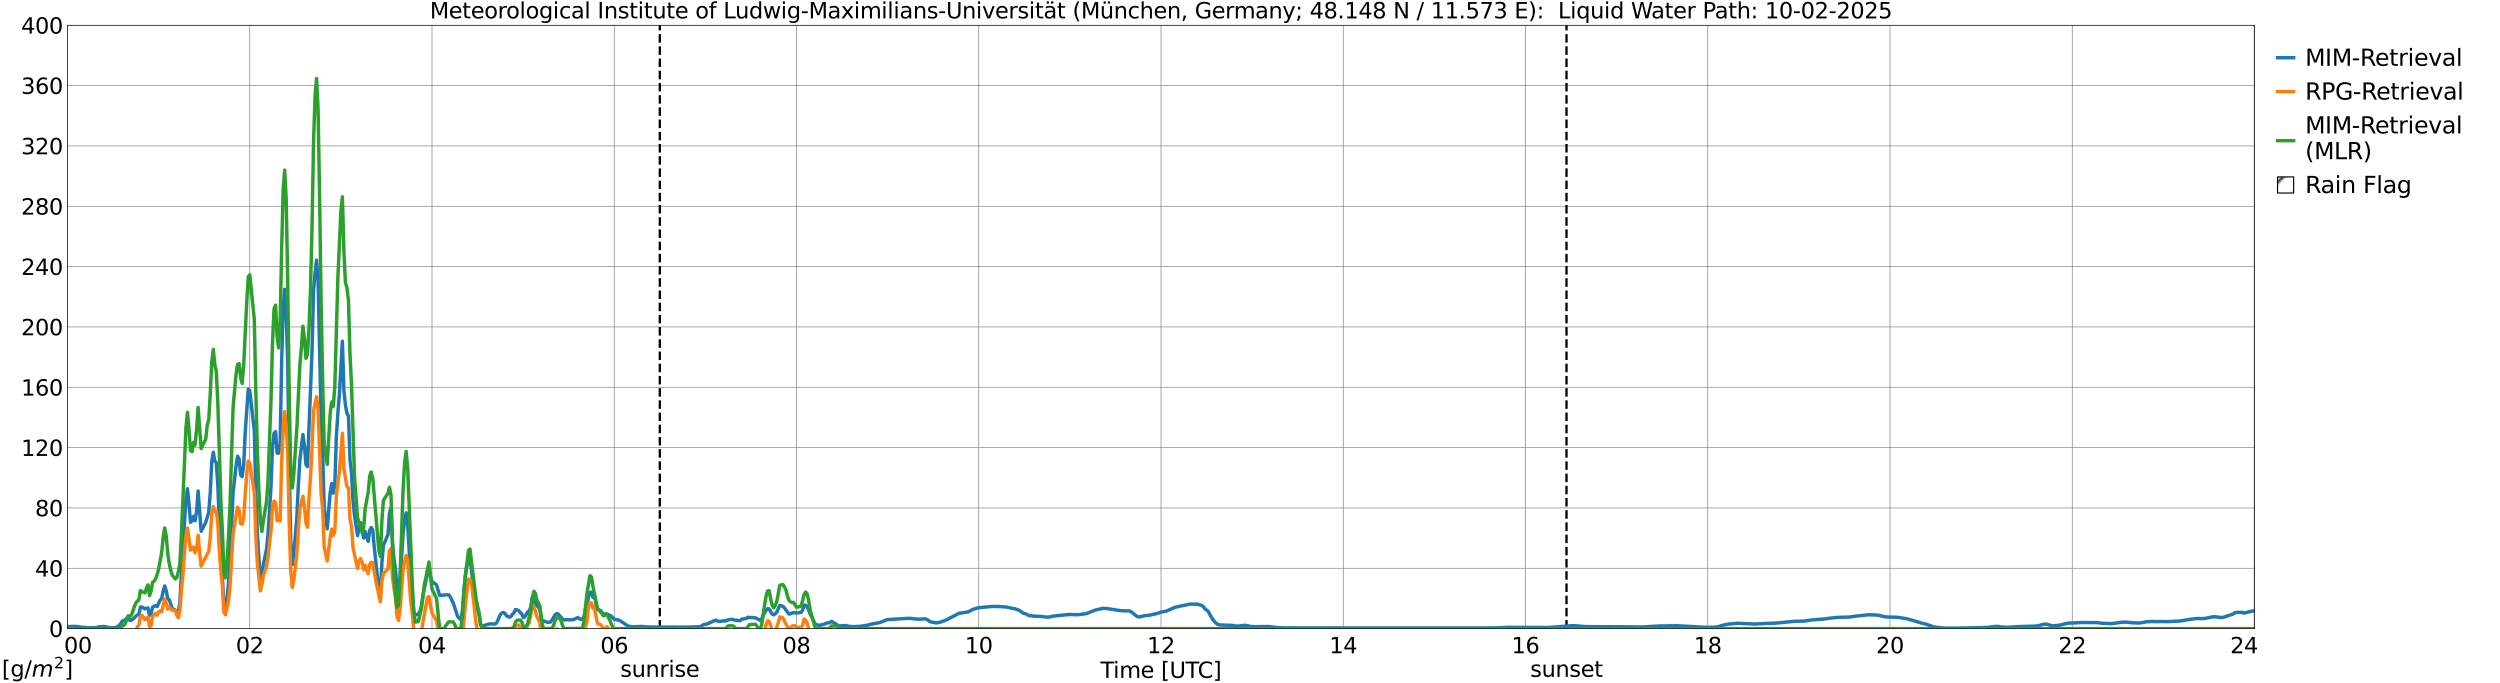 <?xml version="1.0" encoding="utf-8" standalone="no"?>
<!DOCTYPE svg PUBLIC "-//W3C//DTD SVG 1.1//EN"
  "http://www.w3.org/Graphics/SVG/1.1/DTD/svg11.dtd">
<svg xmlns:xlink="http://www.w3.org/1999/xlink" width="1085.4pt" height="296.64pt" viewBox="0 0 1085.4 296.64" xmlns="http://www.w3.org/2000/svg" version="1.1">
 <defs>
  <style type="text/css">*{stroke-linejoin: round; stroke-linecap: butt}</style>
 </defs>
 <g id="figure_1">
  <g id="patch_1">
   <path d="M 0 296.64 
L 1085.4 296.64 
L 1085.4 0 
L 0 0 
z
" style="fill: #ffffff"/>
  </g>
  <g id="axes_1">
   <g id="patch_2">
    <path d="M 29.306 272.909 
L 978.814 272.909 
L 978.814 10.976 
L 29.306 10.976 
z
" style="fill: #ffffff"/>
   </g>
   <g id="patch_3">
    <path d="M 978.814 272.909 
L 978.814 272.909 
L 978.814 10.976 
L 978.814 10.976 
z
" clip-path="url(#p8fab91a099)" style="fill: #d3d3d3; stroke: #d3d3d3; stroke-linejoin: miter"/>
   </g>
   <g id="matplotlib.axis_1">
    <g id="xtick_1">
     <g id="line2d_1">
      <path d="M 29.306 272.909 
L 29.306 10.976 
" clip-path="url(#p8fab91a099)" style="fill: none; stroke: #808080; stroke-width: 0.3; stroke-linecap: square"/>
     </g>
     <g id="line2d_2"/>
     <g id="text_1">
      <!--    00 -->
      <g transform="translate(18.733 283.627) scale(0.095 -0.095)">
       <defs>
        <path id="DejaVuSans-20" transform="scale(0.016)"/>
        <path id="DejaVuSans-30" d="M 2034 4250 
Q 1547 4250 1301 3770 
Q 1056 3291 1056 2328 
Q 1056 1369 1301 889 
Q 1547 409 2034 409 
Q 2525 409 2770 889 
Q 3016 1369 3016 2328 
Q 3016 3291 2770 3770 
Q 2525 4250 2034 4250 
z
M 2034 4750 
Q 2819 4750 3233 4129 
Q 3647 3509 3647 2328 
Q 3647 1150 3233 529 
Q 2819 -91 2034 -91 
Q 1250 -91 836 529 
Q 422 1150 422 2328 
Q 422 3509 836 4129 
Q 1250 4750 2034 4750 
z
" transform="scale(0.016)"/>
       </defs>
       <use xlink:href="#DejaVuSans-20"/>
       <use xlink:href="#DejaVuSans-20" transform="translate(31.787 0)"/>
       <use xlink:href="#DejaVuSans-20" transform="translate(63.574 0)"/>
       <use xlink:href="#DejaVuSans-30" transform="translate(95.361 0)"/>
       <use xlink:href="#DejaVuSans-30" transform="translate(158.984 0)"/>
      </g>
     </g>
    </g>
    <g id="xtick_2">
     <g id="line2d_3">
      <path d="M 108.431 272.909 
L 108.431 10.976 
" clip-path="url(#p8fab91a099)" style="fill: none; stroke: #808080; stroke-width: 0.3; stroke-linecap: square"/>
     </g>
     <g id="line2d_4"/>
     <g id="text_2">
      <!-- 02 -->
      <g transform="translate(102.387 283.627) scale(0.095 -0.095)">
       <defs>
        <path id="DejaVuSans-32" d="M 1228 531 
L 3431 531 
L 3431 0 
L 469 0 
L 469 531 
Q 828 903 1448 1529 
Q 2069 2156 2228 2338 
Q 2531 2678 2651 2914 
Q 2772 3150 2772 3378 
Q 2772 3750 2511 3984 
Q 2250 4219 1831 4219 
Q 1534 4219 1204 4116 
Q 875 4013 500 3803 
L 500 4441 
Q 881 4594 1212 4672 
Q 1544 4750 1819 4750 
Q 2544 4750 2975 4387 
Q 3406 4025 3406 3419 
Q 3406 3131 3298 2873 
Q 3191 2616 2906 2266 
Q 2828 2175 2409 1742 
Q 1991 1309 1228 531 
z
" transform="scale(0.016)"/>
       </defs>
       <use xlink:href="#DejaVuSans-30"/>
       <use xlink:href="#DejaVuSans-32" transform="translate(63.623 0)"/>
      </g>
     </g>
    </g>
    <g id="xtick_3">
     <g id="line2d_5">
      <path d="M 187.557 272.909 
L 187.557 10.976 
" clip-path="url(#p8fab91a099)" style="fill: none; stroke: #808080; stroke-width: 0.3; stroke-linecap: square"/>
     </g>
     <g id="line2d_6"/>
     <g id="text_3">
      <!-- 04 -->
      <g transform="translate(181.513 283.627) scale(0.095 -0.095)">
       <defs>
        <path id="DejaVuSans-34" d="M 2419 4116 
L 825 1625 
L 2419 1625 
L 2419 4116 
z
M 2253 4666 
L 3047 4666 
L 3047 1625 
L 3713 1625 
L 3713 1100 
L 3047 1100 
L 3047 0 
L 2419 0 
L 2419 1100 
L 313 1100 
L 313 1709 
L 2253 4666 
z
" transform="scale(0.016)"/>
       </defs>
       <use xlink:href="#DejaVuSans-30"/>
       <use xlink:href="#DejaVuSans-34" transform="translate(63.623 0)"/>
      </g>
     </g>
    </g>
    <g id="xtick_4">
     <g id="line2d_7">
      <path d="M 266.683 272.909 
L 266.683 10.976 
" clip-path="url(#p8fab91a099)" style="fill: none; stroke: #808080; stroke-width: 0.3; stroke-linecap: square"/>
     </g>
     <g id="line2d_8"/>
     <g id="text_4">
      <!-- 06 -->
      <g transform="translate(260.638 283.627) scale(0.095 -0.095)">
       <defs>
        <path id="DejaVuSans-36" d="M 2113 2584 
Q 1688 2584 1439 2293 
Q 1191 2003 1191 1497 
Q 1191 994 1439 701 
Q 1688 409 2113 409 
Q 2538 409 2786 701 
Q 3034 994 3034 1497 
Q 3034 2003 2786 2293 
Q 2538 2584 2113 2584 
z
M 3366 4563 
L 3366 3988 
Q 3128 4100 2886 4159 
Q 2644 4219 2406 4219 
Q 1781 4219 1451 3797 
Q 1122 3375 1075 2522 
Q 1259 2794 1537 2939 
Q 1816 3084 2150 3084 
Q 2853 3084 3261 2657 
Q 3669 2231 3669 1497 
Q 3669 778 3244 343 
Q 2819 -91 2113 -91 
Q 1303 -91 875 529 
Q 447 1150 447 2328 
Q 447 3434 972 4092 
Q 1497 4750 2381 4750 
Q 2619 4750 2861 4703 
Q 3103 4656 3366 4563 
z
" transform="scale(0.016)"/>
       </defs>
       <use xlink:href="#DejaVuSans-30"/>
       <use xlink:href="#DejaVuSans-36" transform="translate(63.623 0)"/>
      </g>
     </g>
    </g>
    <g id="xtick_5">
     <g id="line2d_9">
      <path d="M 345.808 272.909 
L 345.808 10.976 
" clip-path="url(#p8fab91a099)" style="fill: none; stroke: #808080; stroke-width: 0.3; stroke-linecap: square"/>
     </g>
     <g id="line2d_10"/>
     <g id="text_5">
      <!-- 08 -->
      <g transform="translate(339.764 283.627) scale(0.095 -0.095)">
       <defs>
        <path id="DejaVuSans-38" d="M 2034 2216 
Q 1584 2216 1326 1975 
Q 1069 1734 1069 1313 
Q 1069 891 1326 650 
Q 1584 409 2034 409 
Q 2484 409 2743 651 
Q 3003 894 3003 1313 
Q 3003 1734 2745 1975 
Q 2488 2216 2034 2216 
z
M 1403 2484 
Q 997 2584 770 2862 
Q 544 3141 544 3541 
Q 544 4100 942 4425 
Q 1341 4750 2034 4750 
Q 2731 4750 3128 4425 
Q 3525 4100 3525 3541 
Q 3525 3141 3298 2862 
Q 3072 2584 2669 2484 
Q 3125 2378 3379 2068 
Q 3634 1759 3634 1313 
Q 3634 634 3220 271 
Q 2806 -91 2034 -91 
Q 1263 -91 848 271 
Q 434 634 434 1313 
Q 434 1759 690 2068 
Q 947 2378 1403 2484 
z
M 1172 3481 
Q 1172 3119 1398 2916 
Q 1625 2713 2034 2713 
Q 2441 2713 2670 2916 
Q 2900 3119 2900 3481 
Q 2900 3844 2670 4047 
Q 2441 4250 2034 4250 
Q 1625 4250 1398 4047 
Q 1172 3844 1172 3481 
z
" transform="scale(0.016)"/>
       </defs>
       <use xlink:href="#DejaVuSans-30"/>
       <use xlink:href="#DejaVuSans-38" transform="translate(63.623 0)"/>
      </g>
     </g>
    </g>
    <g id="xtick_6">
     <g id="line2d_11">
      <path d="M 424.934 272.909 
L 424.934 10.976 
" clip-path="url(#p8fab91a099)" style="fill: none; stroke: #808080; stroke-width: 0.3; stroke-linecap: square"/>
     </g>
     <g id="line2d_12"/>
     <g id="text_6">
      <!-- 10 -->
      <g transform="translate(418.89 283.627) scale(0.095 -0.095)">
       <defs>
        <path id="DejaVuSans-31" d="M 794 531 
L 1825 531 
L 1825 4091 
L 703 3866 
L 703 4441 
L 1819 4666 
L 2450 4666 
L 2450 531 
L 3481 531 
L 3481 0 
L 794 0 
L 794 531 
z
" transform="scale(0.016)"/>
       </defs>
       <use xlink:href="#DejaVuSans-31"/>
       <use xlink:href="#DejaVuSans-30" transform="translate(63.623 0)"/>
      </g>
     </g>
    </g>
    <g id="xtick_7">
     <g id="line2d_13">
      <path d="M 504.06 272.909 
L 504.06 10.976 
" clip-path="url(#p8fab91a099)" style="fill: none; stroke: #808080; stroke-width: 0.3; stroke-linecap: square"/>
     </g>
     <g id="line2d_14"/>
     <g id="text_7">
      <!-- 12 -->
      <g transform="translate(498.015 283.627) scale(0.095 -0.095)">
       <use xlink:href="#DejaVuSans-31"/>
       <use xlink:href="#DejaVuSans-32" transform="translate(63.623 0)"/>
      </g>
     </g>
    </g>
    <g id="xtick_8">
     <g id="line2d_15">
      <path d="M 583.185 272.909 
L 583.185 10.976 
" clip-path="url(#p8fab91a099)" style="fill: none; stroke: #808080; stroke-width: 0.3; stroke-linecap: square"/>
     </g>
     <g id="line2d_16"/>
     <g id="text_8">
      <!-- 14 -->
      <g transform="translate(577.141 283.627) scale(0.095 -0.095)">
       <use xlink:href="#DejaVuSans-31"/>
       <use xlink:href="#DejaVuSans-34" transform="translate(63.623 0)"/>
      </g>
     </g>
    </g>
    <g id="xtick_9">
     <g id="line2d_17">
      <path d="M 662.311 272.909 
L 662.311 10.976 
" clip-path="url(#p8fab91a099)" style="fill: none; stroke: #808080; stroke-width: 0.3; stroke-linecap: square"/>
     </g>
     <g id="line2d_18"/>
     <g id="text_9">
      <!-- 16 -->
      <g transform="translate(656.267 283.627) scale(0.095 -0.095)">
       <use xlink:href="#DejaVuSans-31"/>
       <use xlink:href="#DejaVuSans-36" transform="translate(63.623 0)"/>
      </g>
     </g>
    </g>
    <g id="xtick_10">
     <g id="line2d_19">
      <path d="M 741.437 272.909 
L 741.437 10.976 
" clip-path="url(#p8fab91a099)" style="fill: none; stroke: #808080; stroke-width: 0.3; stroke-linecap: square"/>
     </g>
     <g id="line2d_20"/>
     <g id="text_10">
      <!-- 18 -->
      <g transform="translate(735.392 283.627) scale(0.095 -0.095)">
       <use xlink:href="#DejaVuSans-31"/>
       <use xlink:href="#DejaVuSans-38" transform="translate(63.623 0)"/>
      </g>
     </g>
    </g>
    <g id="xtick_11">
     <g id="line2d_21">
      <path d="M 820.562 272.909 
L 820.562 10.976 
" clip-path="url(#p8fab91a099)" style="fill: none; stroke: #808080; stroke-width: 0.3; stroke-linecap: square"/>
     </g>
     <g id="line2d_22"/>
     <g id="text_11">
      <!-- 20 -->
      <g transform="translate(814.518 283.627) scale(0.095 -0.095)">
       <use xlink:href="#DejaVuSans-32"/>
       <use xlink:href="#DejaVuSans-30" transform="translate(63.623 0)"/>
      </g>
     </g>
    </g>
    <g id="xtick_12">
     <g id="line2d_23">
      <path d="M 899.688 272.909 
L 899.688 10.976 
" clip-path="url(#p8fab91a099)" style="fill: none; stroke: #808080; stroke-width: 0.3; stroke-linecap: square"/>
     </g>
     <g id="line2d_24"/>
     <g id="text_12">
      <!-- 22 -->
      <g transform="translate(893.644 283.627) scale(0.095 -0.095)">
       <use xlink:href="#DejaVuSans-32"/>
       <use xlink:href="#DejaVuSans-32" transform="translate(63.623 0)"/>
      </g>
     </g>
    </g>
    <g id="xtick_13">
     <g id="line2d_25">
      <path d="M 978.814 272.909 
L 978.814 10.976 
" clip-path="url(#p8fab91a099)" style="fill: none; stroke: #808080; stroke-width: 0.3; stroke-linecap: square"/>
     </g>
     <g id="line2d_26"/>
     <g id="text_13">
      <!-- 24    -->
      <g transform="translate(968.241 283.627) scale(0.095 -0.095)">
       <use xlink:href="#DejaVuSans-32"/>
       <use xlink:href="#DejaVuSans-34" transform="translate(63.623 0)"/>
       <use xlink:href="#DejaVuSans-20" transform="translate(127.246 0)"/>
       <use xlink:href="#DejaVuSans-20" transform="translate(159.033 0)"/>
       <use xlink:href="#DejaVuSans-20" transform="translate(190.82 0)"/>
      </g>
     </g>
    </g>
    <g id="text_14">
     <!-- Time [UTC] -->
     <g transform="translate(477.806 294.322) scale(0.095 -0.095)">
      <defs>
       <path id="DejaVuSans-54" d="M -19 4666 
L 3928 4666 
L 3928 4134 
L 2272 4134 
L 2272 0 
L 1638 0 
L 1638 4134 
L -19 4134 
L -19 4666 
z
" transform="scale(0.016)"/>
       <path id="DejaVuSans-69" d="M 603 3500 
L 1178 3500 
L 1178 0 
L 603 0 
L 603 3500 
z
M 603 4863 
L 1178 4863 
L 1178 4134 
L 603 4134 
L 603 4863 
z
" transform="scale(0.016)"/>
       <path id="DejaVuSans-6d" d="M 3328 2828 
Q 3544 3216 3844 3400 
Q 4144 3584 4550 3584 
Q 5097 3584 5394 3201 
Q 5691 2819 5691 2113 
L 5691 0 
L 5113 0 
L 5113 2094 
Q 5113 2597 4934 2840 
Q 4756 3084 4391 3084 
Q 3944 3084 3684 2787 
Q 3425 2491 3425 1978 
L 3425 0 
L 2847 0 
L 2847 2094 
Q 2847 2600 2669 2842 
Q 2491 3084 2119 3084 
Q 1678 3084 1418 2786 
Q 1159 2488 1159 1978 
L 1159 0 
L 581 0 
L 581 3500 
L 1159 3500 
L 1159 2956 
Q 1356 3278 1631 3431 
Q 1906 3584 2284 3584 
Q 2666 3584 2933 3390 
Q 3200 3197 3328 2828 
z
" transform="scale(0.016)"/>
       <path id="DejaVuSans-65" d="M 3597 1894 
L 3597 1613 
L 953 1613 
Q 991 1019 1311 708 
Q 1631 397 2203 397 
Q 2534 397 2845 478 
Q 3156 559 3463 722 
L 3463 178 
Q 3153 47 2828 -22 
Q 2503 -91 2169 -91 
Q 1331 -91 842 396 
Q 353 884 353 1716 
Q 353 2575 817 3079 
Q 1281 3584 2069 3584 
Q 2775 3584 3186 3129 
Q 3597 2675 3597 1894 
z
M 3022 2063 
Q 3016 2534 2758 2815 
Q 2500 3097 2075 3097 
Q 1594 3097 1305 2825 
Q 1016 2553 972 2059 
L 3022 2063 
z
" transform="scale(0.016)"/>
       <path id="DejaVuSans-5b" d="M 550 4863 
L 1875 4863 
L 1875 4416 
L 1125 4416 
L 1125 -397 
L 1875 -397 
L 1875 -844 
L 550 -844 
L 550 4863 
z
" transform="scale(0.016)"/>
       <path id="DejaVuSans-55" d="M 556 4666 
L 1191 4666 
L 1191 1831 
Q 1191 1081 1462 751 
Q 1734 422 2344 422 
Q 2950 422 3222 751 
Q 3494 1081 3494 1831 
L 3494 4666 
L 4128 4666 
L 4128 1753 
Q 4128 841 3676 375 
Q 3225 -91 2344 -91 
Q 1459 -91 1007 375 
Q 556 841 556 1753 
L 556 4666 
z
" transform="scale(0.016)"/>
       <path id="DejaVuSans-43" d="M 4122 4306 
L 4122 3641 
Q 3803 3938 3442 4084 
Q 3081 4231 2675 4231 
Q 1875 4231 1450 3742 
Q 1025 3253 1025 2328 
Q 1025 1406 1450 917 
Q 1875 428 2675 428 
Q 3081 428 3442 575 
Q 3803 722 4122 1019 
L 4122 359 
Q 3791 134 3420 21 
Q 3050 -91 2638 -91 
Q 1578 -91 968 557 
Q 359 1206 359 2328 
Q 359 3453 968 4101 
Q 1578 4750 2638 4750 
Q 3056 4750 3426 4639 
Q 3797 4528 4122 4306 
z
" transform="scale(0.016)"/>
       <path id="DejaVuSans-5d" d="M 1947 4863 
L 1947 -844 
L 622 -844 
L 622 -397 
L 1369 -397 
L 1369 4416 
L 622 4416 
L 622 4863 
L 1947 4863 
z
" transform="scale(0.016)"/>
      </defs>
      <use xlink:href="#DejaVuSans-54"/>
      <use xlink:href="#DejaVuSans-69" transform="translate(57.959 0)"/>
      <use xlink:href="#DejaVuSans-6d" transform="translate(85.742 0)"/>
      <use xlink:href="#DejaVuSans-65" transform="translate(183.154 0)"/>
      <use xlink:href="#DejaVuSans-20" transform="translate(244.678 0)"/>
      <use xlink:href="#DejaVuSans-5b" transform="translate(276.465 0)"/>
      <use xlink:href="#DejaVuSans-55" transform="translate(315.479 0)"/>
      <use xlink:href="#DejaVuSans-54" transform="translate(388.672 0)"/>
      <use xlink:href="#DejaVuSans-43" transform="translate(443.881 0)"/>
      <use xlink:href="#DejaVuSans-5d" transform="translate(513.705 0)"/>
     </g>
    </g>
   </g>
   <g id="matplotlib.axis_2">
    <g id="ytick_1">
     <g id="line2d_27">
      <path d="M 29.306 272.909 
L 978.814 272.909 
" clip-path="url(#p8fab91a099)" style="fill: none; stroke: #808080; stroke-width: 0.3; stroke-linecap: square"/>
     </g>
     <g id="line2d_28"/>
     <g id="text_15">
      <!-- 0 -->
      <g transform="translate(21.261 276.518) scale(0.095 -0.095)">
       <use xlink:href="#DejaVuSans-30"/>
      </g>
     </g>
    </g>
    <g id="ytick_2">
     <g id="line2d_29">
      <path d="M 29.306 246.715 
L 978.814 246.715 
" clip-path="url(#p8fab91a099)" style="fill: none; stroke: #808080; stroke-width: 0.3; stroke-linecap: square"/>
     </g>
     <g id="line2d_30"/>
     <g id="text_16">
      <!-- 40 -->
      <g transform="translate(15.217 250.325) scale(0.095 -0.095)">
       <use xlink:href="#DejaVuSans-34"/>
       <use xlink:href="#DejaVuSans-30" transform="translate(63.623 0)"/>
      </g>
     </g>
    </g>
    <g id="ytick_3">
     <g id="line2d_31">
      <path d="M 29.306 220.522 
L 978.814 220.522 
" clip-path="url(#p8fab91a099)" style="fill: none; stroke: #808080; stroke-width: 0.3; stroke-linecap: square"/>
     </g>
     <g id="line2d_32"/>
     <g id="text_17">
      <!-- 80 -->
      <g transform="translate(15.217 224.131) scale(0.095 -0.095)">
       <use xlink:href="#DejaVuSans-38"/>
       <use xlink:href="#DejaVuSans-30" transform="translate(63.623 0)"/>
      </g>
     </g>
    </g>
    <g id="ytick_4">
     <g id="line2d_33">
      <path d="M 29.306 194.329 
L 978.814 194.329 
" clip-path="url(#p8fab91a099)" style="fill: none; stroke: #808080; stroke-width: 0.3; stroke-linecap: square"/>
     </g>
     <g id="line2d_34"/>
     <g id="text_18">
      <!-- 120 -->
      <g transform="translate(9.173 197.938) scale(0.095 -0.095)">
       <use xlink:href="#DejaVuSans-31"/>
       <use xlink:href="#DejaVuSans-32" transform="translate(63.623 0)"/>
       <use xlink:href="#DejaVuSans-30" transform="translate(127.246 0)"/>
      </g>
     </g>
    </g>
    <g id="ytick_5">
     <g id="line2d_35">
      <path d="M 29.306 168.136 
L 978.814 168.136 
" clip-path="url(#p8fab91a099)" style="fill: none; stroke: #808080; stroke-width: 0.3; stroke-linecap: square"/>
     </g>
     <g id="line2d_36"/>
     <g id="text_19">
      <!-- 160 -->
      <g transform="translate(9.173 171.745) scale(0.095 -0.095)">
       <use xlink:href="#DejaVuSans-31"/>
       <use xlink:href="#DejaVuSans-36" transform="translate(63.623 0)"/>
       <use xlink:href="#DejaVuSans-30" transform="translate(127.246 0)"/>
      </g>
     </g>
    </g>
    <g id="ytick_6">
     <g id="line2d_37">
      <path d="M 29.306 141.942 
L 978.814 141.942 
" clip-path="url(#p8fab91a099)" style="fill: none; stroke: #808080; stroke-width: 0.3; stroke-linecap: square"/>
     </g>
     <g id="line2d_38"/>
     <g id="text_20">
      <!-- 200 -->
      <g transform="translate(9.173 145.551) scale(0.095 -0.095)">
       <use xlink:href="#DejaVuSans-32"/>
       <use xlink:href="#DejaVuSans-30" transform="translate(63.623 0)"/>
       <use xlink:href="#DejaVuSans-30" transform="translate(127.246 0)"/>
      </g>
     </g>
    </g>
    <g id="ytick_7">
     <g id="line2d_39">
      <path d="M 29.306 115.749 
L 978.814 115.749 
" clip-path="url(#p8fab91a099)" style="fill: none; stroke: #808080; stroke-width: 0.3; stroke-linecap: square"/>
     </g>
     <g id="line2d_40"/>
     <g id="text_21">
      <!-- 240 -->
      <g transform="translate(9.173 119.358) scale(0.095 -0.095)">
       <use xlink:href="#DejaVuSans-32"/>
       <use xlink:href="#DejaVuSans-34" transform="translate(63.623 0)"/>
       <use xlink:href="#DejaVuSans-30" transform="translate(127.246 0)"/>
      </g>
     </g>
    </g>
    <g id="ytick_8">
     <g id="line2d_41">
      <path d="M 29.306 89.556 
L 978.814 89.556 
" clip-path="url(#p8fab91a099)" style="fill: none; stroke: #808080; stroke-width: 0.3; stroke-linecap: square"/>
     </g>
     <g id="line2d_42"/>
     <g id="text_22">
      <!-- 280 -->
      <g transform="translate(9.173 93.165) scale(0.095 -0.095)">
       <use xlink:href="#DejaVuSans-32"/>
       <use xlink:href="#DejaVuSans-38" transform="translate(63.623 0)"/>
       <use xlink:href="#DejaVuSans-30" transform="translate(127.246 0)"/>
      </g>
     </g>
    </g>
    <g id="ytick_9">
     <g id="line2d_43">
      <path d="M 29.306 63.362 
L 978.814 63.362 
" clip-path="url(#p8fab91a099)" style="fill: none; stroke: #808080; stroke-width: 0.3; stroke-linecap: square"/>
     </g>
     <g id="line2d_44"/>
     <g id="text_23">
      <!-- 320 -->
      <g transform="translate(9.173 66.972) scale(0.095 -0.095)">
       <defs>
        <path id="DejaVuSans-33" d="M 2597 2516 
Q 3050 2419 3304 2112 
Q 3559 1806 3559 1356 
Q 3559 666 3084 287 
Q 2609 -91 1734 -91 
Q 1441 -91 1130 -33 
Q 819 25 488 141 
L 488 750 
Q 750 597 1062 519 
Q 1375 441 1716 441 
Q 2309 441 2620 675 
Q 2931 909 2931 1356 
Q 2931 1769 2642 2001 
Q 2353 2234 1838 2234 
L 1294 2234 
L 1294 2753 
L 1863 2753 
Q 2328 2753 2575 2939 
Q 2822 3125 2822 3475 
Q 2822 3834 2567 4026 
Q 2313 4219 1838 4219 
Q 1578 4219 1281 4162 
Q 984 4106 628 3988 
L 628 4550 
Q 988 4650 1302 4700 
Q 1616 4750 1894 4750 
Q 2613 4750 3031 4423 
Q 3450 4097 3450 3541 
Q 3450 3153 3228 2886 
Q 3006 2619 2597 2516 
z
" transform="scale(0.016)"/>
       </defs>
       <use xlink:href="#DejaVuSans-33"/>
       <use xlink:href="#DejaVuSans-32" transform="translate(63.623 0)"/>
       <use xlink:href="#DejaVuSans-30" transform="translate(127.246 0)"/>
      </g>
     </g>
    </g>
    <g id="ytick_10">
     <g id="line2d_45">
      <path d="M 29.306 37.169 
L 978.814 37.169 
" clip-path="url(#p8fab91a099)" style="fill: none; stroke: #808080; stroke-width: 0.3; stroke-linecap: square"/>
     </g>
     <g id="line2d_46"/>
     <g id="text_24">
      <!-- 360 -->
      <g transform="translate(9.173 40.778) scale(0.095 -0.095)">
       <use xlink:href="#DejaVuSans-33"/>
       <use xlink:href="#DejaVuSans-36" transform="translate(63.623 0)"/>
       <use xlink:href="#DejaVuSans-30" transform="translate(127.246 0)"/>
      </g>
     </g>
    </g>
    <g id="ytick_11">
     <g id="line2d_47">
      <path d="M 29.306 10.976 
L 978.814 10.976 
" clip-path="url(#p8fab91a099)" style="fill: none; stroke: #808080; stroke-width: 0.3; stroke-linecap: square"/>
     </g>
     <g id="line2d_48"/>
     <g id="text_25">
      <!-- 400 -->
      <g transform="translate(9.173 14.585) scale(0.095 -0.095)">
       <use xlink:href="#DejaVuSans-34"/>
       <use xlink:href="#DejaVuSans-30" transform="translate(63.623 0)"/>
       <use xlink:href="#DejaVuSans-30" transform="translate(127.246 0)"/>
      </g>
     </g>
    </g>
   </g>
   <g id="line2d_49">
    <path d="M 286.464 272.909 
L 286.464 10.976 
" clip-path="url(#p8fab91a099)" style="fill: none; stroke-dasharray: 3.7,1.6; stroke-dashoffset: 0; stroke: #000000"/>
   </g>
   <g id="line2d_50">
    <path d="M 680.114 272.909 
L 680.114 10.976 
" clip-path="url(#p8fab91a099)" style="fill: none; stroke-dasharray: 3.7,1.6; stroke-dashoffset: 0; stroke: #000000"/>
   </g>
   <g id="line2d_51">
    <path d="M 29.306 272.066 
L 31.943 271.955 
L 32.603 271.952 
L 33.262 272.087 
L 33.921 272.006 
L 35.24 272.337 
L 37.218 272.405 
L 37.878 272.587 
L 41.834 272.473 
L 42.493 272.231 
L 45.131 271.986 
L 46.45 272.259 
L 47.768 272.538 
L 49.747 272.522 
L 50.406 272.363 
L 51.725 271.584 
L 52.384 270.846 
L 53.043 269.673 
L 54.362 269.162 
L 55.022 268.423 
L 55.681 268.363 
L 56.34 269.31 
L 57 269.319 
L 58.319 268.262 
L 58.978 267.533 
L 59.637 267.015 
L 60.297 266.738 
L 60.956 263.56 
L 61.615 263.557 
L 62.934 264.335 
L 64.253 263.931 
L 64.912 267.219 
L 65.572 266.569 
L 66.231 263.684 
L 66.89 263.186 
L 67.55 262.968 
L 68.209 263.339 
L 69.528 260.531 
L 70.187 259.878 
L 70.847 256.587 
L 71.506 254.402 
L 72.166 256.443 
L 72.825 259.917 
L 73.484 260.407 
L 74.803 264.295 
L 76.122 264.854 
L 76.781 265.628 
L 77.441 265.67 
L 78.1 261.635 
L 78.759 248.804 
L 80.737 216.55 
L 81.397 212.18 
L 82.056 218.876 
L 82.716 226.776 
L 83.375 226.108 
L 84.034 224.18 
L 84.694 226.079 
L 85.353 221.972 
L 86.013 213.181 
L 87.331 230.658 
L 89.309 226.804 
L 90.628 222.349 
L 91.288 213.848 
L 91.947 200.272 
L 92.606 196.353 
L 93.266 200.225 
L 93.925 200.916 
L 94.584 210.904 
L 95.244 227.816 
L 95.903 241.198 
L 96.563 250.369 
L 97.222 263.725 
L 97.881 264.227 
L 98.541 259.776 
L 99.2 253.132 
L 99.86 243.826 
L 101.178 214.077 
L 102.497 202.277 
L 103.156 198.073 
L 103.816 199.37 
L 104.475 206.247 
L 105.135 206.941 
L 105.794 202.058 
L 106.453 187.915 
L 107.772 168.983 
L 108.431 169.574 
L 110.41 186.987 
L 111.069 214.084 
L 111.728 231.368 
L 112.388 242.352 
L 113.047 251.1 
L 113.707 249.688 
L 114.366 245.027 
L 115.685 238.547 
L 116.344 232.197 
L 117.663 211.211 
L 118.322 193.738 
L 118.982 188.072 
L 119.641 187.418 
L 120.3 196.678 
L 120.96 196.773 
L 121.619 192.862 
L 122.278 156.896 
L 122.938 133.61 
L 123.597 125.567 
L 124.257 135.817 
L 124.916 158.03 
L 125.575 204.102 
L 126.235 235.166 
L 126.894 245.124 
L 127.553 240.706 
L 128.872 224.913 
L 129.532 210.53 
L 130.191 199.705 
L 131.51 188.647 
L 132.169 193.634 
L 132.829 201.64 
L 133.488 202.587 
L 135.466 152.531 
L 136.125 126.058 
L 136.785 118.513 
L 137.444 112.974 
L 138.104 122 
L 139.422 181.8 
L 140.082 196.06 
L 140.741 220.341 
L 142.06 229.594 
L 143.379 213.632 
L 144.038 209.935 
L 144.697 214.091 
L 145.357 210.658 
L 146.016 189.945 
L 146.676 179.462 
L 147.335 171.304 
L 148.654 148.152 
L 149.313 169.6 
L 149.972 175.856 
L 150.632 179.529 
L 151.291 180.561 
L 151.951 199.762 
L 152.61 205.21 
L 153.269 217.447 
L 153.929 223.848 
L 155.247 232.554 
L 155.907 228.76 
L 156.566 226.925 
L 157.226 229.793 
L 157.885 233.579 
L 158.544 230.717 
L 159.204 233.225 
L 159.863 235.072 
L 160.523 230.18 
L 161.182 229.053 
L 161.841 230.158 
L 162.501 237.779 
L 163.819 249.957 
L 164.479 255.05 
L 165.138 258.866 
L 165.798 244.267 
L 166.457 236.692 
L 168.435 232.162 
L 169.094 222.799 
L 169.754 220.433 
L 170.413 235.729 
L 171.073 242.94 
L 171.732 247.286 
L 172.391 255.747 
L 173.051 257.716 
L 173.71 252.228 
L 175.029 231.176 
L 175.688 225.894 
L 176.348 222.64 
L 177.007 227.622 
L 178.326 251.057 
L 179.645 265.487 
L 180.304 266.992 
L 181.623 266.669 
L 182.282 265.452 
L 182.941 263.152 
L 183.601 258.739 
L 184.26 255.185 
L 185.579 249.091 
L 186.238 247.573 
L 186.898 250.393 
L 187.557 252.437 
L 189.535 253.943 
L 190.854 258.468 
L 191.513 258.501 
L 192.173 258.331 
L 192.832 258.385 
L 193.492 258.249 
L 194.81 258.24 
L 195.47 259.058 
L 196.788 261.841 
L 198.767 267.797 
L 200.085 269.057 
L 200.745 265.144 
L 201.404 256.624 
L 202.063 249.683 
L 202.723 245.669 
L 203.382 242.352 
L 204.042 242.692 
L 204.701 247.349 
L 205.36 253.846 
L 206.679 262.569 
L 207.998 266.868 
L 208.657 271.081 
L 209.317 271.864 
L 210.635 271.446 
L 211.954 271.022 
L 213.273 270.834 
L 214.592 270.975 
L 215.251 270.795 
L 215.91 269.88 
L 217.229 266.794 
L 217.889 266.129 
L 218.548 265.881 
L 219.207 266.268 
L 219.867 267.303 
L 221.186 267.947 
L 221.845 267.636 
L 222.504 266.66 
L 223.164 266.031 
L 223.823 264.651 
L 225.142 265.003 
L 225.801 265.899 
L 226.461 266.374 
L 227.12 268.019 
L 227.779 267.896 
L 229.098 265.713 
L 229.757 265.143 
L 230.417 263.628 
L 231.076 259.37 
L 233.054 262.914 
L 234.373 264.329 
L 235.033 269.05 
L 236.351 269.741 
L 237.011 269.88 
L 237.67 270.233 
L 238.989 270.08 
L 239.648 269.23 
L 240.967 266.993 
L 241.626 266.441 
L 242.286 266.515 
L 244.264 268.797 
L 244.923 269.169 
L 245.583 269.037 
L 247.561 269.119 
L 248.22 269.021 
L 248.88 269.051 
L 250.858 268.144 
L 252.176 268.959 
L 252.836 268.613 
L 253.495 268.115 
L 254.155 264.574 
L 254.814 263.11 
L 255.473 259.059 
L 256.133 257.311 
L 256.792 257.03 
L 257.451 259.367 
L 258.111 258.853 
L 258.77 262.26 
L 259.43 264.515 
L 260.748 265.078 
L 261.408 265.917 
L 262.067 267.151 
L 263.386 266.524 
L 264.705 267.17 
L 265.364 267.522 
L 266.683 268.857 
L 268.661 269.227 
L 269.32 269.556 
L 272.617 271.792 
L 274.595 272.159 
L 275.914 272.107 
L 278.552 271.957 
L 279.87 272.122 
L 281.849 272.221 
L 290.42 272.27 
L 292.399 272.25 
L 297.674 272.284 
L 303.608 272.124 
L 304.267 271.922 
L 305.586 271.13 
L 306.905 270.932 
L 307.564 270.71 
L 308.224 270.251 
L 308.883 270.102 
L 309.543 269.676 
L 310.861 269.249 
L 311.521 269.697 
L 312.18 269.795 
L 313.499 269.686 
L 314.158 269.498 
L 314.818 269.679 
L 316.136 269.132 
L 316.796 268.947 
L 318.114 268.909 
L 318.774 269.211 
L 320.093 269.311 
L 320.752 269.449 
L 321.411 269.47 
L 322.071 268.79 
L 324.049 268.52 
L 324.708 267.964 
L 325.368 268.116 
L 326.686 268.093 
L 327.346 268.239 
L 328.005 268.226 
L 329.983 269.33 
L 330.643 268.805 
L 331.302 267.305 
L 332.621 264.912 
L 333.28 264.246 
L 333.94 264.369 
L 334.599 265.617 
L 335.258 266.605 
L 335.918 266.947 
L 336.577 266.475 
L 337.236 265.809 
L 338.555 262.869 
L 339.874 263.208 
L 340.533 263.86 
L 342.512 266.595 
L 343.171 266.433 
L 344.49 265.971 
L 345.149 265.97 
L 345.808 266.183 
L 347.787 265.851 
L 348.446 264.943 
L 349.105 262.786 
L 349.765 262.777 
L 350.424 263.387 
L 351.083 264.745 
L 351.743 266.577 
L 353.721 270.579 
L 354.38 271.214 
L 355.699 271.469 
L 356.359 271.412 
L 357.018 271.172 
L 357.677 271.076 
L 358.996 270.475 
L 359.655 270.457 
L 360.315 270.267 
L 360.974 269.771 
L 361.634 270.109 
L 362.293 270.594 
L 362.952 270.914 
L 363.612 271.423 
L 364.271 271.75 
L 367.568 271.58 
L 368.227 271.876 
L 370.865 272.066 
L 373.502 271.902 
L 376.14 271.538 
L 377.459 271.211 
L 378.118 271.001 
L 380.096 270.639 
L 381.415 270.396 
L 382.074 270.272 
L 384.712 269.187 
L 385.371 268.991 
L 394.603 268.441 
L 395.921 268.546 
L 397.24 268.728 
L 399.878 268.846 
L 401.196 268.636 
L 401.856 268.702 
L 402.515 268.974 
L 403.834 269.929 
L 406.471 270.456 
L 407.79 270.221 
L 409.768 269.596 
L 411.087 269.026 
L 416.362 266.277 
L 420.318 265.663 
L 422.297 264.64 
L 423.615 264.173 
L 424.934 263.826 
L 430.209 263.366 
L 430.869 263.282 
L 432.847 263.304 
L 434.165 263.37 
L 436.803 263.532 
L 439.44 264.098 
L 440.759 264.333 
L 442.737 265.102 
L 444.056 266.124 
L 445.375 266.507 
L 446.694 267.264 
L 449.331 267.528 
L 451.969 267.625 
L 454.606 267.945 
L 455.925 267.832 
L 457.244 267.478 
L 461.859 267.015 
L 464.497 266.778 
L 467.794 266.902 
L 470.431 266.594 
L 471.75 266.368 
L 475.706 264.8 
L 479.003 264.103 
L 480.981 264.257 
L 486.256 265.098 
L 488.235 265.195 
L 490.213 265.222 
L 490.872 265.454 
L 492.191 266.465 
L 493.51 267.545 
L 494.169 267.823 
L 494.828 267.821 
L 496.807 267.344 
L 499.444 267.026 
L 500.763 266.697 
L 502.741 266.281 
L 504.06 265.744 
L 506.038 265.425 
L 507.357 264.859 
L 508.016 264.652 
L 509.994 263.686 
L 516.588 262.289 
L 517.907 262.288 
L 519.226 262.286 
L 519.885 262.296 
L 521.863 262.919 
L 522.522 263.46 
L 523.182 264.415 
L 524.501 265.38 
L 525.819 267.714 
L 526.479 268.889 
L 527.797 270.41 
L 528.457 270.935 
L 529.116 271.229 
L 530.435 271.369 
L 535.051 271.515 
L 536.369 271.776 
L 537.688 271.819 
L 540.326 271.479 
L 540.985 271.524 
L 542.963 271.974 
L 544.941 272.1 
L 547.579 272.022 
L 550.876 272.032 
L 552.854 272.274 
L 554.832 272.51 
L 557.47 272.599 
L 594.395 272.656 
L 602.307 272.643 
L 641.87 272.659 
L 649.123 272.599 
L 655.058 272.373 
L 672.202 272.441 
L 682.752 271.628 
L 684.071 271.664 
L 688.027 272.042 
L 713.743 272.196 
L 717.699 271.924 
L 720.996 271.765 
L 728.249 271.668 
L 734.184 271.999 
L 738.14 272.24 
L 741.437 272.378 
L 744.734 272.263 
L 746.052 272.071 
L 747.371 271.617 
L 749.349 271.148 
L 750.668 270.91 
L 754.624 270.602 
L 761.878 270.935 
L 767.153 270.645 
L 771.109 270.528 
L 779.021 269.751 
L 783.637 269.633 
L 785.615 269.322 
L 786.934 269.118 
L 792.209 268.715 
L 794.847 268.343 
L 798.143 268.016 
L 802.759 267.923 
L 805.397 267.545 
L 811.331 266.893 
L 815.287 267.071 
L 818.584 267.829 
L 819.903 267.891 
L 823.859 267.996 
L 827.816 268.636 
L 830.453 269.366 
L 831.772 269.746 
L 833.75 270.372 
L 836.388 271.028 
L 839.684 272.209 
L 844.3 272.711 
L 848.916 272.711 
L 852.872 272.646 
L 857.488 272.533 
L 863.422 272.393 
L 864.082 272.194 
L 866.06 272.005 
L 867.378 271.945 
L 868.038 272.129 
L 871.335 272.364 
L 873.313 272.277 
L 875.95 272.049 
L 881.225 271.889 
L 883.863 271.81 
L 885.182 271.596 
L 886.5 271.234 
L 887.819 270.921 
L 889.138 271.137 
L 890.457 271.594 
L 891.116 271.715 
L 892.435 271.613 
L 894.413 271.388 
L 897.71 270.568 
L 903.644 270.278 
L 907.601 270.307 
L 910.238 270.294 
L 912.876 270.617 
L 916.832 270.747 
L 921.448 270.119 
L 923.426 270.133 
L 926.063 270.402 
L 928.701 270.486 
L 930.679 270.214 
L 931.998 269.933 
L 934.635 269.823 
L 935.954 269.898 
L 938.592 269.844 
L 941.229 269.898 
L 944.526 269.7 
L 946.504 269.64 
L 950.46 268.931 
L 953.757 268.549 
L 957.054 268.547 
L 959.692 268.003 
L 961.01 267.767 
L 962.329 267.831 
L 964.307 268.12 
L 965.626 267.903 
L 969.582 266.558 
L 970.242 266.011 
L 971.561 265.844 
L 973.539 265.883 
L 974.198 266.202 
L 975.517 265.866 
L 976.836 265.515 
L 978.154 265.283 
L 978.154 265.283 
" clip-path="url(#p8fab91a099)" style="fill: none; stroke: #1f77b4; stroke-width: 1.5; stroke-linecap: square"/>
   </g>
   <g id="line2d_52">
    <path d="M 29.306 284.609 
L 31.943 284.555 
L 32.603 284.655 
L 33.262 284.89 
L 33.921 284.92 
L 34.581 285.269 
L 35.24 285.415 
L 37.218 285.538 
L 37.878 285.705 
L 38.537 285.705 
L 39.856 285.966 
L 40.515 285.969 
L 41.834 285.673 
L 42.493 285.181 
L 44.472 284.189 
L 45.131 284.08 
L 47.109 284.323 
L 47.768 284.684 
L 48.428 284.872 
L 50.406 285.05 
L 51.065 284.612 
L 51.725 284.005 
L 52.384 282.251 
L 53.043 278.849 
L 54.362 277.135 
L 55.022 274.795 
L 55.681 274.672 
L 56.34 277.51 
L 57 277.695 
L 57.659 276.429 
L 58.319 275.621 
L 59.637 272.186 
L 60.297 271.392 
L 60.956 267.578 
L 61.615 267.167 
L 62.934 269.011 
L 63.594 268.311 
L 64.253 267.924 
L 64.912 271.995 
L 65.572 271.783 
L 66.231 267.697 
L 66.89 266.742 
L 67.55 266.32 
L 68.209 267.061 
L 68.869 265.6 
L 69.528 265.221 
L 70.187 265.605 
L 71.506 260.104 
L 72.166 261.946 
L 72.825 264.418 
L 73.484 263.574 
L 74.144 264.363 
L 74.803 264.92 
L 76.122 265.047 
L 76.781 267.208 
L 77.441 268.235 
L 78.1 265.261 
L 78.759 256.201 
L 79.419 249.671 
L 80.078 240.145 
L 80.737 232.291 
L 81.397 229.325 
L 82.716 238.879 
L 83.375 237.938 
L 84.034 237.508 
L 84.694 240.038 
L 85.353 238.284 
L 86.013 232.336 
L 86.672 239.846 
L 87.331 245.755 
L 90.628 239.369 
L 91.288 233.395 
L 91.947 222.953 
L 92.606 219.907 
L 93.266 222.314 
L 93.925 221.907 
L 94.584 227.718 
L 95.244 239.361 
L 95.903 248.256 
L 96.563 254.55 
L 97.222 265.885 
L 97.881 266.856 
L 99.2 260.923 
L 99.86 254.83 
L 101.178 232.225 
L 102.497 223.664 
L 103.156 220.213 
L 103.816 221.574 
L 104.475 227.374 
L 105.135 227.56 
L 105.794 224.867 
L 106.453 214.538 
L 107.113 206.388 
L 107.772 200.171 
L 108.431 201.143 
L 110.41 213.563 
L 111.069 232.643 
L 111.728 244.376 
L 113.047 256.536 
L 113.707 253.854 
L 114.366 249.976 
L 115.685 245.941 
L 116.344 242.449 
L 117.003 235.756 
L 117.663 230.55 
L 118.322 219.719 
L 118.982 217.577 
L 119.641 218.178 
L 120.3 226.052 
L 120.96 225.893 
L 121.619 226.224 
L 122.278 200.928 
L 122.938 185.395 
L 123.597 178.692 
L 124.257 185.007 
L 124.916 196.932 
L 125.575 227.628 
L 126.235 247.857 
L 126.894 255.082 
L 127.553 252.022 
L 128.872 240.599 
L 129.532 229.47 
L 130.191 221.207 
L 131.51 215.454 
L 132.169 220.064 
L 132.829 227.037 
L 133.488 228.891 
L 134.147 216.472 
L 134.807 206.933 
L 135.466 194.822 
L 136.125 178.295 
L 137.444 172.217 
L 138.104 177.88 
L 139.422 214.543 
L 140.082 220.928 
L 140.741 237.267 
L 142.06 243.559 
L 143.379 233.06 
L 144.038 229.7 
L 144.697 232.544 
L 145.357 230.606 
L 146.016 215.608 
L 146.676 209.73 
L 147.335 204.918 
L 148.654 188.072 
L 149.313 203.65 
L 150.632 211.342 
L 151.291 211.817 
L 151.951 225.42 
L 152.61 228.409 
L 153.269 237.84 
L 155.247 246.858 
L 155.907 243.496 
L 156.566 242.502 
L 157.226 244.132 
L 157.885 247.342 
L 158.544 245.435 
L 159.204 247.732 
L 159.863 249.107 
L 160.523 244.966 
L 161.182 244.127 
L 161.841 244.206 
L 163.16 252.215 
L 165.138 261.35 
L 165.798 252.255 
L 166.457 248.995 
L 168.435 247.076 
L 169.094 239.08 
L 169.754 238.116 
L 170.413 250.899 
L 171.732 259.861 
L 172.391 267.842 
L 173.051 269.359 
L 173.71 264.191 
L 175.029 247.402 
L 175.688 243.928 
L 176.348 241.164 
L 177.007 243.247 
L 178.326 260.984 
L 178.985 266.2 
L 179.645 273.641 
L 180.304 276.923 
L 181.623 277.893 
L 182.282 277.337 
L 182.941 275.286 
L 183.601 270.162 
L 185.579 259.369 
L 186.238 258.976 
L 186.898 262.969 
L 187.557 266.139 
L 189.535 269.508 
L 190.195 273.632 
L 190.854 276.82 
L 192.173 279.024 
L 192.832 279.684 
L 193.492 278.151 
L 195.47 277.137 
L 196.129 277.185 
L 196.788 277.462 
L 197.448 279.748 
L 198.767 282.304 
L 199.426 282.687 
L 200.085 282.828 
L 200.745 277.081 
L 202.063 262.291 
L 203.382 251.404 
L 204.042 251.73 
L 204.701 252.819 
L 206.679 270.686 
L 207.998 276.811 
L 208.657 283.573 
L 209.317 285.694 
L 209.976 285.827 
L 212.614 285.842 
L 213.932 285.486 
L 215.251 285.286 
L 215.91 284.988 
L 216.57 284.556 
L 217.229 283.974 
L 217.889 283.623 
L 218.548 283.427 
L 219.867 282.058 
L 221.186 281.19 
L 221.845 279.62 
L 222.504 276.917 
L 223.164 274.9 
L 223.823 271.988 
L 225.142 271.305 
L 226.461 273.478 
L 227.12 276.208 
L 227.779 276.001 
L 229.098 271.418 
L 229.757 270.127 
L 230.417 267.039 
L 231.076 261.835 
L 232.395 265.098 
L 233.054 267.539 
L 234.373 270.346 
L 235.033 276.76 
L 236.351 280.798 
L 237.011 281.027 
L 237.67 282.118 
L 238.329 282.147 
L 238.989 281.911 
L 239.648 279.792 
L 240.967 274.441 
L 241.626 273.014 
L 242.286 273.164 
L 244.264 279.194 
L 244.923 280.486 
L 245.583 280.498 
L 247.561 280.726 
L 248.22 280.6 
L 248.88 280.642 
L 250.198 278.737 
L 250.858 277.94 
L 252.176 279.544 
L 252.836 278.502 
L 253.495 277.01 
L 254.155 272.534 
L 254.814 269.733 
L 255.473 263.685 
L 256.133 261.772 
L 256.792 261.808 
L 257.451 264.191 
L 258.111 263.292 
L 258.77 267.676 
L 259.43 270.664 
L 260.748 271.221 
L 261.408 272.037 
L 262.067 273.769 
L 262.726 272.757 
L 263.386 272.119 
L 264.045 272.571 
L 264.705 273.699 
L 265.364 274.594 
L 266.023 276.749 
L 266.683 278.125 
L 268.661 279.178 
L 269.32 279.829 
L 269.98 280.891 
L 270.639 281.633 
L 272.617 284.753 
L 273.936 285.209 
L 274.595 285.243 
L 277.892 284.293 
L 279.211 284.293 
L 281.189 284.319 
L 282.508 284.732 
L 283.827 284.956 
L 285.145 284.892 
L 285.805 284.796 
L 288.442 284.734 
L 289.102 284.732 
L 290.42 284.908 
L 291.739 284.897 
L 292.399 285.006 
L 293.717 284.963 
L 297.014 285.487 
L 298.333 285.455 
L 298.992 285.258 
L 302.289 284.644 
L 303.608 284.575 
L 304.267 284.194 
L 305.586 282.685 
L 306.905 282.425 
L 307.564 282.073 
L 308.224 280.856 
L 308.883 280.784 
L 309.543 280.015 
L 310.202 279.835 
L 310.861 279.233 
L 311.521 280.793 
L 312.18 281.169 
L 313.499 280.969 
L 314.158 280.331 
L 314.818 280.788 
L 316.796 277.708 
L 317.455 277.488 
L 318.114 277.116 
L 318.774 277.582 
L 320.093 278.193 
L 320.752 278.725 
L 321.411 279.03 
L 322.071 277.352 
L 323.39 277.352 
L 324.049 276.891 
L 324.708 275.613 
L 325.368 276.216 
L 326.686 276.167 
L 327.346 276.341 
L 328.005 276.054 
L 328.665 276.719 
L 329.324 277.705 
L 329.983 278.424 
L 330.643 277.503 
L 331.302 275.138 
L 331.961 273.52 
L 332.621 271.125 
L 333.28 269.524 
L 333.94 269.819 
L 335.258 273.586 
L 335.918 274.098 
L 336.577 273.297 
L 337.236 272.31 
L 337.896 270.351 
L 338.555 267.805 
L 339.874 268.28 
L 341.852 272.148 
L 342.512 272.889 
L 343.171 272.509 
L 343.83 271.836 
L 344.49 271.668 
L 345.149 271.698 
L 345.808 272.373 
L 347.787 272.396 
L 348.446 271.602 
L 349.105 268.769 
L 349.765 269.305 
L 350.424 270.612 
L 351.083 273.022 
L 351.743 276.081 
L 353.721 282.055 
L 354.38 283.172 
L 355.699 283.789 
L 356.359 283.964 
L 357.018 283.689 
L 357.677 283.767 
L 358.337 283.211 
L 358.996 282.505 
L 359.655 282.464 
L 360.315 281.958 
L 360.974 280.803 
L 361.634 281.497 
L 362.293 282.399 
L 362.952 282.929 
L 364.271 284.742 
L 364.93 284.645 
L 367.568 284.596 
L 368.227 284.882 
L 371.524 284.595 
L 372.843 284.874 
L 377.459 285.362 
L 378.118 285.327 
L 380.756 284.74 
L 384.053 283.474 
L 385.371 283.44 
L 386.031 283.7 
L 386.69 284.105 
L 388.668 284.434 
L 389.987 284.322 
L 393.284 283.798 
L 394.603 283.922 
L 395.262 284.142 
L 395.921 284.236 
L 399.218 283.703 
L 401.196 284.179 
L 402.515 284.516 
L 405.812 284.325 
L 407.131 283.98 
L 408.45 283.943 
L 409.768 283.86 
L 412.406 284.122 
L 413.065 284.218 
L 414.384 283.929 
L 415.703 283.587 
L 416.362 283.355 
L 417.681 283.73 
L 419.659 284.021 
L 420.318 284.167 
L 421.637 284.08 
L 423.615 284.115 
L 424.275 283.821 
L 424.934 283.398 
L 426.912 283.032 
L 428.231 282.208 
L 428.89 282.179 
L 432.847 283.116 
L 435.484 284.213 
L 437.462 283.358 
L 438.781 282.878 
L 440.1 283.235 
L 440.759 283.589 
L 442.737 284.325 
L 444.056 284.295 
L 446.034 284.262 
L 448.012 284.037 
L 449.991 283.607 
L 451.309 283.619 
L 453.287 283.819 
L 453.947 283.795 
L 455.266 284.013 
L 456.584 284.115 
L 457.244 284.263 
L 459.881 284.214 
L 463.178 284.24 
L 463.838 284.185 
L 465.156 284.328 
L 467.794 284.508 
L 470.431 283.623 
L 471.75 283.421 
L 475.047 284.073 
L 477.685 284.975 
L 478.344 284.98 
L 480.322 284.076 
L 481.641 283.789 
L 482.3 283.89 
L 483.619 283.843 
L 489.553 283.568 
L 492.191 284.58 
L 493.51 284.505 
L 495.488 283.841 
L 496.147 283.884 
L 496.807 283.797 
L 499.444 283.691 
L 501.422 283.511 
L 504.06 283.957 
L 508.016 284.132 
L 511.313 283.471 
L 511.972 283.399 
L 513.95 283.504 
L 517.247 283.105 
L 517.907 283.212 
L 519.885 283.031 
L 520.544 282.952 
L 521.204 282.736 
L 521.863 282.78 
L 523.182 283.441 
L 524.501 283.812 
L 525.16 284.299 
L 525.819 284.637 
L 527.797 284.779 
L 529.116 284.583 
L 530.435 284.336 
L 531.754 284.123 
L 533.073 283.829 
L 533.732 283.44 
L 534.391 283.207 
L 535.051 283.159 
L 535.71 283.248 
L 537.688 283.821 
L 538.348 283.944 
L 539.666 283.892 
L 540.326 283.845 
L 541.644 284.378 
L 542.304 284.754 
L 543.623 285.054 
L 544.941 284.418 
L 546.26 283.825 
L 546.919 283.568 
L 547.579 283.608 
L 548.898 283.285 
L 551.535 283.372 
L 553.513 283.651 
L 556.81 283.724 
L 558.788 283.857 
L 560.107 284.103 
L 562.745 284.324 
L 565.382 284.662 
L 566.701 284.221 
L 569.998 283.601 
L 571.317 282.977 
L 573.295 283.45 
L 575.273 283.949 
L 581.207 284.433 
L 581.867 284.624 
L 583.185 284.209 
L 585.164 284.064 
L 585.823 283.86 
L 586.482 283.491 
L 591.098 283.927 
L 591.757 283.942 
L 592.417 283.843 
L 595.054 284.093 
L 595.714 284.319 
L 598.351 284.33 
L 599.011 284.182 
L 604.286 283.988 
L 604.945 283.806 
L 606.923 283.852 
L 608.242 283.755 
L 608.901 283.63 
L 610.22 283.831 
L 612.858 284.309 
L 613.517 284.186 
L 615.495 284.139 
L 623.408 283.777 
L 625.386 284.115 
L 626.045 284.251 
L 628.683 283.778 
L 632.639 283.243 
L 633.958 283.233 
L 635.936 283.472 
L 640.552 284.29 
L 641.87 284.45 
L 644.508 284.495 
L 647.145 284.912 
L 650.442 283.75 
L 651.761 283.845 
L 653.08 284.007 
L 653.739 284.272 
L 655.058 284.436 
L 656.377 284.539 
L 657.036 284.746 
L 659.674 284.956 
L 660.333 285 
L 661.652 285.339 
L 662.311 285.397 
L 665.608 285.378 
L 666.267 285.348 
L 668.246 284.623 
L 669.564 284.328 
L 670.224 284.031 
L 672.202 283.9 
L 673.521 284.024 
L 676.158 284.323 
L 678.136 284.284 
L 683.411 283.583 
L 684.071 283.38 
L 684.73 283.477 
L 686.708 284.276 
L 687.368 284.655 
L 688.027 284.79 
L 696.599 283.742 
L 698.577 283.888 
L 699.236 283.834 
L 699.896 283.63 
L 701.874 283.313 
L 702.533 283.442 
L 703.852 283.864 
L 705.83 284.322 
L 707.149 284.365 
L 707.808 284.503 
L 711.105 284.371 
L 712.424 284.178 
L 719.018 283.698 
L 720.337 283.915 
L 720.996 284.094 
L 722.974 284.34 
L 726.271 283.806 
L 727.59 283.98 
L 729.568 284.325 
L 730.227 284.086 
L 730.887 283.987 
L 732.865 283.368 
L 734.184 283.688 
L 738.799 284.192 
L 739.459 284.218 
L 741.437 283.696 
L 743.415 283.496 
L 744.074 283.314 
L 745.393 283.408 
L 746.052 283.582 
L 749.349 283.711 
L 750.009 283.54 
L 752.646 283.651 
L 753.306 283.76 
L 755.284 283.681 
L 756.602 283.865 
L 759.24 284.577 
L 760.559 284.247 
L 762.537 283.933 
L 763.196 283.74 
L 764.515 283.702 
L 767.153 283.923 
L 768.471 283.431 
L 770.449 282.454 
L 772.428 283.583 
L 773.087 284.115 
L 773.746 284.33 
L 775.065 284.106 
L 775.725 283.848 
L 779.021 283.447 
L 782.978 283.577 
L 784.296 283.475 
L 786.275 283.709 
L 786.934 283.801 
L 791.55 283.903 
L 794.187 283.511 
L 797.484 283.632 
L 798.143 283.569 
L 798.803 283.358 
L 800.122 283.365 
L 802.1 283.485 
L 802.759 283.919 
L 804.078 284.23 
L 805.397 284.423 
L 808.034 283.488 
L 808.694 283.348 
L 812.65 283.756 
L 813.309 283.914 
L 814.628 284.061 
L 815.287 284.257 
L 816.606 284.315 
L 819.244 283.952 
L 820.562 283.849 
L 823.2 283.672 
L 823.859 283.941 
L 824.519 283.882 
L 829.134 284.28 
L 832.431 283.837 
L 833.75 284.002 
L 835.728 284.222 
L 837.047 284.06 
L 839.684 283.755 
L 842.981 283.705 
L 844.959 284.025 
L 845.619 284.177 
L 846.938 284.126 
L 848.916 283.842 
L 850.235 283.829 
L 850.894 283.874 
L 851.553 284.039 
L 852.213 284.044 
L 852.872 284.346 
L 854.191 284.655 
L 854.85 284.999 
L 855.51 285.172 
L 856.169 285.503 
L 857.488 285.34 
L 858.147 285.133 
L 860.785 284.831 
L 862.103 285.076 
L 864.082 285.251 
L 865.4 285.168 
L 866.06 285.085 
L 869.357 285.129 
L 870.016 285.262 
L 871.335 285.146 
L 874.632 284.669 
L 877.269 284.832 
L 877.929 285.06 
L 880.566 285.368 
L 881.225 285.396 
L 881.885 285.09 
L 883.863 284.554 
L 885.182 284.457 
L 885.841 284.371 
L 886.5 284.084 
L 887.819 283.306 
L 889.138 283.796 
L 890.457 284.85 
L 891.116 285.088 
L 895.732 285.003 
L 897.71 285.212 
L 898.369 284.936 
L 899.688 285.192 
L 902.326 285.523 
L 902.985 286.015 
L 903.644 286.004 
L 904.304 285.741 
L 905.622 284.935 
L 906.941 284.502 
L 907.601 284.479 
L 908.919 284.843 
L 910.238 285.281 
L 913.535 284.205 
L 914.194 284.298 
L 917.491 285.66 
L 920.788 285.084 
L 922.107 284.743 
L 923.426 284.56 
L 924.745 284.26 
L 926.723 284.303 
L 928.041 284.426 
L 928.701 284.391 
L 930.02 284.938 
L 930.679 285.253 
L 931.998 285.629 
L 933.976 285.221 
L 934.635 284.965 
L 936.613 284.757 
L 938.592 284.568 
L 939.251 284.577 
L 941.888 285.026 
L 944.526 285.459 
L 945.185 285.564 
L 946.504 285.482 
L 949.142 284.685 
L 953.098 284.398 
L 956.395 285.192 
L 957.054 285.258 
L 960.351 284.827 
L 961.01 284.63 
L 962.329 284.594 
L 965.626 284.935 
L 966.285 284.929 
L 966.945 285.048 
L 968.923 284.415 
L 969.582 283.919 
L 970.242 282.85 
L 971.561 283.301 
L 972.879 283.516 
L 973.539 284.033 
L 974.198 284.962 
L 976.176 284.635 
L 977.495 284.539 
L 978.154 284.57 
L 978.154 284.57 
" clip-path="url(#p8fab91a099)" style="fill: none; stroke: #ff7f0e; stroke-width: 1.5; stroke-linecap: square"/>
   </g>
   <g id="line2d_53">
    <path d="M 29.306 272.909 
L 52.384 272.812 
L 53.043 271.524 
L 53.703 271.524 
L 54.362 270.79 
L 55.022 268.766 
L 55.681 267.33 
L 56.34 267.807 
L 57 267.083 
L 57.659 265.426 
L 58.319 263.349 
L 58.978 261.892 
L 59.637 260.956 
L 60.297 260.493 
L 60.956 256.412 
L 61.615 256.886 
L 62.934 257.413 
L 63.594 255.266 
L 64.253 253.951 
L 64.912 258.606 
L 65.572 256.73 
L 66.231 252.789 
L 66.89 252.364 
L 67.55 251.314 
L 68.209 249.476 
L 68.869 247.109 
L 70.187 239.892 
L 70.847 233.322 
L 71.506 229.217 
L 72.166 232.801 
L 72.825 240.163 
L 73.484 244.672 
L 74.144 247.688 
L 74.803 249.803 
L 76.122 251.377 
L 76.781 250.702 
L 77.441 248.175 
L 78.1 244.829 
L 78.759 231.931 
L 80.737 185.652 
L 81.397 179.024 
L 82.056 186.507 
L 82.716 195.61 
L 83.375 196.128 
L 84.034 192.081 
L 84.694 193.245 
L 85.353 186.436 
L 86.013 176.926 
L 87.331 194.765 
L 89.309 190.661 
L 89.969 184.68 
L 90.628 182.151 
L 91.288 171.003 
L 91.947 157.033 
L 92.606 151.733 
L 93.266 158.314 
L 93.925 161.379 
L 94.584 175.351 
L 95.903 217.818 
L 96.563 230.886 
L 97.222 248.106 
L 97.881 250.842 
L 98.541 244.238 
L 99.2 233.315 
L 99.86 219.06 
L 101.178 177.053 
L 102.497 162.36 
L 103.156 158.232 
L 103.816 157.898 
L 104.475 164.076 
L 105.135 166.482 
L 105.794 158.425 
L 107.113 131.395 
L 107.772 120.185 
L 108.431 119.301 
L 110.41 138.695 
L 111.069 170.017 
L 111.728 195.211 
L 112.388 212.412 
L 113.047 225.778 
L 113.707 230.738 
L 114.366 225.886 
L 115.685 218.061 
L 116.344 209.145 
L 117.663 173.396 
L 118.322 148.537 
L 118.982 134.078 
L 119.641 132.481 
L 120.3 146.019 
L 120.96 151.026 
L 121.619 139.459 
L 122.278 108.249 
L 122.938 82.308 
L 123.597 73.846 
L 124.257 86.584 
L 124.916 122.454 
L 125.575 171.236 
L 126.235 206.147 
L 126.894 211.859 
L 127.553 205.772 
L 128.872 185.979 
L 130.191 158.399 
L 130.85 151.034 
L 131.51 141.636 
L 132.169 147.058 
L 132.829 155.617 
L 133.488 153.933 
L 134.147 142.555 
L 134.807 125.408 
L 135.466 98.852 
L 136.125 61.66 
L 136.785 41.733 
L 137.444 34.073 
L 138.104 47.62 
L 138.763 86.04 
L 139.422 131.778 
L 140.082 165.403 
L 140.741 192.879 
L 142.06 201.603 
L 143.379 179.148 
L 144.038 174.528 
L 144.697 176.48 
L 145.357 167.796 
L 146.676 120.997 
L 147.994 91.795 
L 148.654 85.448 
L 149.313 109.133 
L 149.972 122.784 
L 150.632 124.903 
L 151.291 130.355 
L 151.951 153.84 
L 152.61 167.05 
L 153.929 207.283 
L 155.247 224.825 
L 155.907 227.069 
L 156.566 227.982 
L 157.226 231.338 
L 157.885 229.101 
L 158.544 220.802 
L 159.863 213.733 
L 160.523 206.613 
L 161.182 204.938 
L 161.841 207.757 
L 164.479 239.106 
L 165.138 241.558 
L 165.798 226.059 
L 166.457 217.214 
L 168.435 214.177 
L 169.094 211.55 
L 169.754 215.003 
L 170.413 237.034 
L 171.073 250.896 
L 171.732 258.352 
L 172.391 263.671 
L 173.051 262.491 
L 173.71 249.417 
L 175.029 211.807 
L 175.688 200.58 
L 176.348 195.983 
L 177.007 203.568 
L 178.985 253.104 
L 179.645 265.616 
L 180.304 270.079 
L 181.623 269.81 
L 182.941 264.264 
L 184.26 253.542 
L 184.92 250.741 
L 186.238 244.009 
L 187.557 255.759 
L 189.535 259.848 
L 190.854 272.909 
L 192.832 272.909 
L 193.492 271.724 
L 194.81 269.974 
L 196.788 269.974 
L 197.448 271.158 
L 198.107 272.909 
L 200.085 272.909 
L 200.745 267.599 
L 201.404 257.171 
L 202.063 249.966 
L 203.382 239.068 
L 204.042 238.387 
L 206.679 260.048 
L 207.998 266.038 
L 208.657 271.183 
L 209.317 272.909 
L 221.845 272.909 
L 222.504 272.635 
L 223.164 272.105 
L 223.823 270.011 
L 224.482 269.297 
L 225.801 269.212 
L 226.461 269.742 
L 227.12 271.836 
L 227.779 272.55 
L 228.439 271.816 
L 229.098 270.881 
L 229.757 267.81 
L 230.417 265.432 
L 231.076 260.06 
L 231.736 256.728 
L 232.395 257.428 
L 233.054 260.5 
L 234.373 262.878 
L 235.033 268.249 
L 235.692 272.316 
L 236.351 272.909 
L 239.648 272.835 
L 240.308 271.631 
L 240.967 269.559 
L 241.626 268.266 
L 242.945 268.34 
L 243.604 269.544 
L 244.264 271.616 
L 244.923 272.909 
L 252.836 272.8 
L 253.495 269.772 
L 254.814 257.81 
L 256.133 249.962 
L 256.792 250.485 
L 257.451 254.691 
L 259.43 264.351 
L 260.748 265.671 
L 262.067 267.411 
L 262.726 266.536 
L 263.386 266.704 
L 264.705 269.129 
L 266.023 272.44 
L 266.683 272.909 
L 314.818 272.909 
L 315.477 272.433 
L 316.136 271.726 
L 318.114 271.675 
L 318.774 272.151 
L 319.433 272.858 
L 321.411 272.909 
L 324.049 272.909 
L 325.368 271.234 
L 327.346 271.025 
L 328.005 271.025 
L 329.324 272.7 
L 329.983 272.909 
L 330.643 271.544 
L 331.961 262.603 
L 332.621 258.696 
L 333.28 256.578 
L 333.94 256.425 
L 334.599 260.064 
L 335.258 262.735 
L 335.918 263.885 
L 336.577 262.821 
L 337.236 261.265 
L 338.555 254.119 
L 339.874 253.74 
L 340.533 254.776 
L 341.193 256.049 
L 341.852 258.623 
L 342.512 260.574 
L 343.171 261.281 
L 343.83 261.633 
L 344.49 261.518 
L 345.808 263.659 
L 347.787 263.158 
L 348.446 260.846 
L 349.105 258.103 
L 349.765 257.033 
L 350.424 257.791 
L 351.083 260.72 
L 351.743 264.826 
L 353.721 271.917 
L 354.38 272.909 
L 359.655 272.909 
L 360.315 272.616 
L 360.974 271.791 
L 362.952 271.791 
L 363.612 272.083 
L 364.271 272.909 
L 978.154 272.909 
L 978.154 272.909 
" clip-path="url(#p8fab91a099)" style="fill: none; stroke: #2ca02c; stroke-width: 1.5; stroke-linecap: square"/>
   </g>
   <g id="patch_4">
    <path d="M 29.306 272.909 
L 29.306 10.976 
" style="fill: none; stroke: #000000; stroke-width: 0.3; stroke-linejoin: miter; stroke-linecap: square"/>
   </g>
   <g id="patch_5">
    <path d="M 978.814 272.909 
L 978.814 10.976 
" style="fill: none; stroke: #000000; stroke-width: 0.3; stroke-linejoin: miter; stroke-linecap: square"/>
   </g>
   <g id="patch_6">
    <path d="M 29.306 272.909 
L 978.814 272.909 
" style="fill: none; stroke: #000000; stroke-width: 0.3; stroke-linejoin: miter; stroke-linecap: square"/>
   </g>
   <g id="patch_7">
    <path d="M 29.306 10.976 
L 978.814 10.976 
" style="fill: none; stroke: #000000; stroke-width: 0.3; stroke-linejoin: miter; stroke-linecap: square"/>
   </g>
   <g id="text_26">
    <!-- sunrise -->
    <g transform="translate(269.3 293.863) scale(0.095 -0.095)">
     <defs>
      <path id="DejaVuSans-73" d="M 2834 3397 
L 2834 2853 
Q 2591 2978 2328 3040 
Q 2066 3103 1784 3103 
Q 1356 3103 1142 2972 
Q 928 2841 928 2578 
Q 928 2378 1081 2264 
Q 1234 2150 1697 2047 
L 1894 2003 
Q 2506 1872 2764 1633 
Q 3022 1394 3022 966 
Q 3022 478 2636 193 
Q 2250 -91 1575 -91 
Q 1294 -91 989 -36 
Q 684 19 347 128 
L 347 722 
Q 666 556 975 473 
Q 1284 391 1588 391 
Q 1994 391 2212 530 
Q 2431 669 2431 922 
Q 2431 1156 2273 1281 
Q 2116 1406 1581 1522 
L 1381 1569 
Q 847 1681 609 1914 
Q 372 2147 372 2553 
Q 372 3047 722 3315 
Q 1072 3584 1716 3584 
Q 2034 3584 2315 3537 
Q 2597 3491 2834 3397 
z
" transform="scale(0.016)"/>
      <path id="DejaVuSans-75" d="M 544 1381 
L 544 3500 
L 1119 3500 
L 1119 1403 
Q 1119 906 1312 657 
Q 1506 409 1894 409 
Q 2359 409 2629 706 
Q 2900 1003 2900 1516 
L 2900 3500 
L 3475 3500 
L 3475 0 
L 2900 0 
L 2900 538 
Q 2691 219 2414 64 
Q 2138 -91 1772 -91 
Q 1169 -91 856 284 
Q 544 659 544 1381 
z
M 1991 3584 
L 1991 3584 
z
" transform="scale(0.016)"/>
      <path id="DejaVuSans-6e" d="M 3513 2113 
L 3513 0 
L 2938 0 
L 2938 2094 
Q 2938 2591 2744 2837 
Q 2550 3084 2163 3084 
Q 1697 3084 1428 2787 
Q 1159 2491 1159 1978 
L 1159 0 
L 581 0 
L 581 3500 
L 1159 3500 
L 1159 2956 
Q 1366 3272 1645 3428 
Q 1925 3584 2291 3584 
Q 2894 3584 3203 3211 
Q 3513 2838 3513 2113 
z
" transform="scale(0.016)"/>
      <path id="DejaVuSans-72" d="M 2631 2963 
Q 2534 3019 2420 3045 
Q 2306 3072 2169 3072 
Q 1681 3072 1420 2755 
Q 1159 2438 1159 1844 
L 1159 0 
L 581 0 
L 581 3500 
L 1159 3500 
L 1159 2956 
Q 1341 3275 1631 3429 
Q 1922 3584 2338 3584 
Q 2397 3584 2469 3576 
Q 2541 3569 2628 3553 
L 2631 2963 
z
" transform="scale(0.016)"/>
     </defs>
     <use xlink:href="#DejaVuSans-73"/>
     <use xlink:href="#DejaVuSans-75" transform="translate(52.1 0)"/>
     <use xlink:href="#DejaVuSans-6e" transform="translate(115.479 0)"/>
     <use xlink:href="#DejaVuSans-72" transform="translate(178.857 0)"/>
     <use xlink:href="#DejaVuSans-69" transform="translate(219.971 0)"/>
     <use xlink:href="#DejaVuSans-73" transform="translate(247.754 0)"/>
     <use xlink:href="#DejaVuSans-65" transform="translate(299.854 0)"/>
    </g>
   </g>
   <g id="text_27">
    <!-- sunset -->
    <g transform="translate(664.36 293.863) scale(0.095 -0.095)">
     <defs>
      <path id="DejaVuSans-74" d="M 1172 4494 
L 1172 3500 
L 2356 3500 
L 2356 3053 
L 1172 3053 
L 1172 1153 
Q 1172 725 1289 603 
Q 1406 481 1766 481 
L 2356 481 
L 2356 0 
L 1766 0 
Q 1100 0 847 248 
Q 594 497 594 1153 
L 594 3053 
L 172 3053 
L 172 3500 
L 594 3500 
L 594 4494 
L 1172 4494 
z
" transform="scale(0.016)"/>
     </defs>
     <use xlink:href="#DejaVuSans-73"/>
     <use xlink:href="#DejaVuSans-75" transform="translate(52.1 0)"/>
     <use xlink:href="#DejaVuSans-6e" transform="translate(115.479 0)"/>
     <use xlink:href="#DejaVuSans-73" transform="translate(178.857 0)"/>
     <use xlink:href="#DejaVuSans-65" transform="translate(230.957 0)"/>
     <use xlink:href="#DejaVuSans-74" transform="translate(292.48 0)"/>
    </g>
   </g>
   <g id="text_28">
    <!-- [g/$m^2$] -->
    <g transform="translate(0.821 293.863) scale(0.095 -0.095)">
     <defs>
      <path id="DejaVuSans-67" d="M 2906 1791 
Q 2906 2416 2648 2759 
Q 2391 3103 1925 3103 
Q 1463 3103 1205 2759 
Q 947 2416 947 1791 
Q 947 1169 1205 825 
Q 1463 481 1925 481 
Q 2391 481 2648 825 
Q 2906 1169 2906 1791 
z
M 3481 434 
Q 3481 -459 3084 -895 
Q 2688 -1331 1869 -1331 
Q 1566 -1331 1297 -1286 
Q 1028 -1241 775 -1147 
L 775 -588 
Q 1028 -725 1275 -790 
Q 1522 -856 1778 -856 
Q 2344 -856 2625 -561 
Q 2906 -266 2906 331 
L 2906 616 
Q 2728 306 2450 153 
Q 2172 0 1784 0 
Q 1141 0 747 490 
Q 353 981 353 1791 
Q 353 2603 747 3093 
Q 1141 3584 1784 3584 
Q 2172 3584 2450 3431 
Q 2728 3278 2906 2969 
L 2906 3500 
L 3481 3500 
L 3481 434 
z
" transform="scale(0.016)"/>
      <path id="DejaVuSans-2f" d="M 1625 4666 
L 2156 4666 
L 531 -594 
L 0 -594 
L 1625 4666 
z
" transform="scale(0.016)"/>
      <path id="DejaVuSans-Oblique-6d" d="M 5747 2113 
L 5338 0 
L 4763 0 
L 5166 2094 
Q 5191 2228 5203 2325 
Q 5216 2422 5216 2491 
Q 5216 2772 5059 2928 
Q 4903 3084 4622 3084 
Q 4203 3084 3875 2770 
Q 3547 2456 3450 1953 
L 3066 0 
L 2491 0 
L 2900 2094 
Q 2925 2209 2937 2307 
Q 2950 2406 2950 2484 
Q 2950 2769 2794 2926 
Q 2638 3084 2363 3084 
Q 1938 3084 1609 2770 
Q 1281 2456 1184 1953 
L 800 0 
L 225 0 
L 909 3500 
L 1484 3500 
L 1375 2956 
Q 1609 3263 1923 3423 
Q 2238 3584 2597 3584 
Q 2978 3584 3223 3384 
Q 3469 3184 3519 2828 
Q 3781 3197 4126 3390 
Q 4472 3584 4856 3584 
Q 5306 3584 5551 3325 
Q 5797 3066 5797 2591 
Q 5797 2488 5784 2364 
Q 5772 2241 5747 2113 
z
" transform="scale(0.016)"/>
     </defs>
     <use xlink:href="#DejaVuSans-5b" transform="translate(0 0.766)"/>
     <use xlink:href="#DejaVuSans-67" transform="translate(39.014 0.766)"/>
     <use xlink:href="#DejaVuSans-2f" transform="translate(102.49 0.766)"/>
     <use xlink:href="#DejaVuSans-Oblique-6d" transform="translate(136.182 0.766)"/>
     <use xlink:href="#DejaVuSans-32" transform="translate(238.244 39.047) scale(0.7)"/>
     <use xlink:href="#DejaVuSans-5d" transform="translate(285.514 0.766)"/>
    </g>
   </g>
   <g id="text_29">
    <!-- Meteorological Institute of Ludwig-Maximilians-Universität (München, Germany; 48.148 N / 11.573 E):  Liquid Water Path: 10-02-2025 -->
    <g transform="translate(186.637 7.976) scale(0.095 -0.095)">
     <defs>
      <path id="DejaVuSans-4d" d="M 628 4666 
L 1569 4666 
L 2759 1491 
L 3956 4666 
L 4897 4666 
L 4897 0 
L 4281 0 
L 4281 4097 
L 3078 897 
L 2444 897 
L 1241 4097 
L 1241 0 
L 628 0 
L 628 4666 
z
" transform="scale(0.016)"/>
      <path id="DejaVuSans-6f" d="M 1959 3097 
Q 1497 3097 1228 2736 
Q 959 2375 959 1747 
Q 959 1119 1226 758 
Q 1494 397 1959 397 
Q 2419 397 2687 759 
Q 2956 1122 2956 1747 
Q 2956 2369 2687 2733 
Q 2419 3097 1959 3097 
z
M 1959 3584 
Q 2709 3584 3137 3096 
Q 3566 2609 3566 1747 
Q 3566 888 3137 398 
Q 2709 -91 1959 -91 
Q 1206 -91 779 398 
Q 353 888 353 1747 
Q 353 2609 779 3096 
Q 1206 3584 1959 3584 
z
" transform="scale(0.016)"/>
      <path id="DejaVuSans-6c" d="M 603 4863 
L 1178 4863 
L 1178 0 
L 603 0 
L 603 4863 
z
" transform="scale(0.016)"/>
      <path id="DejaVuSans-63" d="M 3122 3366 
L 3122 2828 
Q 2878 2963 2633 3030 
Q 2388 3097 2138 3097 
Q 1578 3097 1268 2742 
Q 959 2388 959 1747 
Q 959 1106 1268 751 
Q 1578 397 2138 397 
Q 2388 397 2633 464 
Q 2878 531 3122 666 
L 3122 134 
Q 2881 22 2623 -34 
Q 2366 -91 2075 -91 
Q 1284 -91 818 406 
Q 353 903 353 1747 
Q 353 2603 823 3093 
Q 1294 3584 2113 3584 
Q 2378 3584 2631 3529 
Q 2884 3475 3122 3366 
z
" transform="scale(0.016)"/>
      <path id="DejaVuSans-61" d="M 2194 1759 
Q 1497 1759 1228 1600 
Q 959 1441 959 1056 
Q 959 750 1161 570 
Q 1363 391 1709 391 
Q 2188 391 2477 730 
Q 2766 1069 2766 1631 
L 2766 1759 
L 2194 1759 
z
M 3341 1997 
L 3341 0 
L 2766 0 
L 2766 531 
Q 2569 213 2275 61 
Q 1981 -91 1556 -91 
Q 1019 -91 701 211 
Q 384 513 384 1019 
Q 384 1609 779 1909 
Q 1175 2209 1959 2209 
L 2766 2209 
L 2766 2266 
Q 2766 2663 2505 2880 
Q 2244 3097 1772 3097 
Q 1472 3097 1187 3025 
Q 903 2953 641 2809 
L 641 3341 
Q 956 3463 1253 3523 
Q 1550 3584 1831 3584 
Q 2591 3584 2966 3190 
Q 3341 2797 3341 1997 
z
" transform="scale(0.016)"/>
      <path id="DejaVuSans-49" d="M 628 4666 
L 1259 4666 
L 1259 0 
L 628 0 
L 628 4666 
z
" transform="scale(0.016)"/>
      <path id="DejaVuSans-66" d="M 2375 4863 
L 2375 4384 
L 1825 4384 
Q 1516 4384 1395 4259 
Q 1275 4134 1275 3809 
L 1275 3500 
L 2222 3500 
L 2222 3053 
L 1275 3053 
L 1275 0 
L 697 0 
L 697 3053 
L 147 3053 
L 147 3500 
L 697 3500 
L 697 3744 
Q 697 4328 969 4595 
Q 1241 4863 1831 4863 
L 2375 4863 
z
" transform="scale(0.016)"/>
      <path id="DejaVuSans-4c" d="M 628 4666 
L 1259 4666 
L 1259 531 
L 3531 531 
L 3531 0 
L 628 0 
L 628 4666 
z
" transform="scale(0.016)"/>
      <path id="DejaVuSans-64" d="M 2906 2969 
L 2906 4863 
L 3481 4863 
L 3481 0 
L 2906 0 
L 2906 525 
Q 2725 213 2448 61 
Q 2172 -91 1784 -91 
Q 1150 -91 751 415 
Q 353 922 353 1747 
Q 353 2572 751 3078 
Q 1150 3584 1784 3584 
Q 2172 3584 2448 3432 
Q 2725 3281 2906 2969 
z
M 947 1747 
Q 947 1113 1208 752 
Q 1469 391 1925 391 
Q 2381 391 2643 752 
Q 2906 1113 2906 1747 
Q 2906 2381 2643 2742 
Q 2381 3103 1925 3103 
Q 1469 3103 1208 2742 
Q 947 2381 947 1747 
z
" transform="scale(0.016)"/>
      <path id="DejaVuSans-77" d="M 269 3500 
L 844 3500 
L 1563 769 
L 2278 3500 
L 2956 3500 
L 3675 769 
L 4391 3500 
L 4966 3500 
L 4050 0 
L 3372 0 
L 2619 2869 
L 1863 0 
L 1184 0 
L 269 3500 
z
" transform="scale(0.016)"/>
      <path id="DejaVuSans-2d" d="M 313 2009 
L 1997 2009 
L 1997 1497 
L 313 1497 
L 313 2009 
z
" transform="scale(0.016)"/>
      <path id="DejaVuSans-78" d="M 3513 3500 
L 2247 1797 
L 3578 0 
L 2900 0 
L 1881 1375 
L 863 0 
L 184 0 
L 1544 1831 
L 300 3500 
L 978 3500 
L 1906 2253 
L 2834 3500 
L 3513 3500 
z
" transform="scale(0.016)"/>
      <path id="DejaVuSans-76" d="M 191 3500 
L 800 3500 
L 1894 563 
L 2988 3500 
L 3597 3500 
L 2284 0 
L 1503 0 
L 191 3500 
z
" transform="scale(0.016)"/>
      <path id="DejaVuSans-e4" d="M 2194 1759 
Q 1497 1759 1228 1600 
Q 959 1441 959 1056 
Q 959 750 1161 570 
Q 1363 391 1709 391 
Q 2188 391 2477 730 
Q 2766 1069 2766 1631 
L 2766 1759 
L 2194 1759 
z
M 3341 1997 
L 3341 0 
L 2766 0 
L 2766 531 
Q 2569 213 2275 61 
Q 1981 -91 1556 -91 
Q 1019 -91 701 211 
Q 384 513 384 1019 
Q 384 1609 779 1909 
Q 1175 2209 1959 2209 
L 2766 2209 
L 2766 2266 
Q 2766 2663 2505 2880 
Q 2244 3097 1772 3097 
Q 1472 3097 1187 3025 
Q 903 2953 641 2809 
L 641 3341 
Q 956 3463 1253 3523 
Q 1550 3584 1831 3584 
Q 2591 3584 2966 3190 
Q 3341 2797 3341 1997 
z
M 2150 4850 
L 2784 4850 
L 2784 4219 
L 2150 4219 
L 2150 4850 
z
M 928 4850 
L 1562 4850 
L 1562 4219 
L 928 4219 
L 928 4850 
z
" transform="scale(0.016)"/>
      <path id="DejaVuSans-28" d="M 1984 4856 
Q 1566 4138 1362 3434 
Q 1159 2731 1159 2009 
Q 1159 1288 1364 580 
Q 1569 -128 1984 -844 
L 1484 -844 
Q 1016 -109 783 600 
Q 550 1309 550 2009 
Q 550 2706 781 3412 
Q 1013 4119 1484 4856 
L 1984 4856 
z
" transform="scale(0.016)"/>
      <path id="DejaVuSans-fc" d="M 544 1381 
L 544 3500 
L 1119 3500 
L 1119 1403 
Q 1119 906 1312 657 
Q 1506 409 1894 409 
Q 2359 409 2629 706 
Q 2900 1003 2900 1516 
L 2900 3500 
L 3475 3500 
L 3475 0 
L 2900 0 
L 2900 538 
Q 2691 219 2414 64 
Q 2138 -91 1772 -91 
Q 1169 -91 856 284 
Q 544 659 544 1381 
z
M 1991 3584 
L 1991 3584 
z
M 2278 4850 
L 2912 4850 
L 2912 4219 
L 2278 4219 
L 2278 4850 
z
M 1056 4850 
L 1690 4850 
L 1690 4219 
L 1056 4219 
L 1056 4850 
z
" transform="scale(0.016)"/>
      <path id="DejaVuSans-68" d="M 3513 2113 
L 3513 0 
L 2938 0 
L 2938 2094 
Q 2938 2591 2744 2837 
Q 2550 3084 2163 3084 
Q 1697 3084 1428 2787 
Q 1159 2491 1159 1978 
L 1159 0 
L 581 0 
L 581 4863 
L 1159 4863 
L 1159 2956 
Q 1366 3272 1645 3428 
Q 1925 3584 2291 3584 
Q 2894 3584 3203 3211 
Q 3513 2838 3513 2113 
z
" transform="scale(0.016)"/>
      <path id="DejaVuSans-2c" d="M 750 794 
L 1409 794 
L 1409 256 
L 897 -744 
L 494 -744 
L 750 256 
L 750 794 
z
" transform="scale(0.016)"/>
      <path id="DejaVuSans-47" d="M 3809 666 
L 3809 1919 
L 2778 1919 
L 2778 2438 
L 4434 2438 
L 4434 434 
Q 4069 175 3628 42 
Q 3188 -91 2688 -91 
Q 1594 -91 976 548 
Q 359 1188 359 2328 
Q 359 3472 976 4111 
Q 1594 4750 2688 4750 
Q 3144 4750 3555 4637 
Q 3966 4525 4313 4306 
L 4313 3634 
Q 3963 3931 3569 4081 
Q 3175 4231 2741 4231 
Q 1884 4231 1454 3753 
Q 1025 3275 1025 2328 
Q 1025 1384 1454 906 
Q 1884 428 2741 428 
Q 3075 428 3337 486 
Q 3600 544 3809 666 
z
" transform="scale(0.016)"/>
      <path id="DejaVuSans-79" d="M 2059 -325 
Q 1816 -950 1584 -1140 
Q 1353 -1331 966 -1331 
L 506 -1331 
L 506 -850 
L 844 -850 
Q 1081 -850 1212 -737 
Q 1344 -625 1503 -206 
L 1606 56 
L 191 3500 
L 800 3500 
L 1894 763 
L 2988 3500 
L 3597 3500 
L 2059 -325 
z
" transform="scale(0.016)"/>
      <path id="DejaVuSans-3b" d="M 750 3309 
L 1409 3309 
L 1409 2516 
L 750 2516 
L 750 3309 
z
M 750 794 
L 1409 794 
L 1409 256 
L 897 -744 
L 494 -744 
L 750 256 
L 750 794 
z
" transform="scale(0.016)"/>
      <path id="DejaVuSans-2e" d="M 684 794 
L 1344 794 
L 1344 0 
L 684 0 
L 684 794 
z
" transform="scale(0.016)"/>
      <path id="DejaVuSans-4e" d="M 628 4666 
L 1478 4666 
L 3547 763 
L 3547 4666 
L 4159 4666 
L 4159 0 
L 3309 0 
L 1241 3903 
L 1241 0 
L 628 0 
L 628 4666 
z
" transform="scale(0.016)"/>
      <path id="DejaVuSans-35" d="M 691 4666 
L 3169 4666 
L 3169 4134 
L 1269 4134 
L 1269 2991 
Q 1406 3038 1543 3061 
Q 1681 3084 1819 3084 
Q 2600 3084 3056 2656 
Q 3513 2228 3513 1497 
Q 3513 744 3044 326 
Q 2575 -91 1722 -91 
Q 1428 -91 1123 -41 
Q 819 9 494 109 
L 494 744 
Q 775 591 1075 516 
Q 1375 441 1709 441 
Q 2250 441 2565 725 
Q 2881 1009 2881 1497 
Q 2881 1984 2565 2268 
Q 2250 2553 1709 2553 
Q 1456 2553 1204 2497 
Q 953 2441 691 2322 
L 691 4666 
z
" transform="scale(0.016)"/>
      <path id="DejaVuSans-37" d="M 525 4666 
L 3525 4666 
L 3525 4397 
L 1831 0 
L 1172 0 
L 2766 4134 
L 525 4134 
L 525 4666 
z
" transform="scale(0.016)"/>
      <path id="DejaVuSans-45" d="M 628 4666 
L 3578 4666 
L 3578 4134 
L 1259 4134 
L 1259 2753 
L 3481 2753 
L 3481 2222 
L 1259 2222 
L 1259 531 
L 3634 531 
L 3634 0 
L 628 0 
L 628 4666 
z
" transform="scale(0.016)"/>
      <path id="DejaVuSans-29" d="M 513 4856 
L 1013 4856 
Q 1481 4119 1714 3412 
Q 1947 2706 1947 2009 
Q 1947 1309 1714 600 
Q 1481 -109 1013 -844 
L 513 -844 
Q 928 -128 1133 580 
Q 1338 1288 1338 2009 
Q 1338 2731 1133 3434 
Q 928 4138 513 4856 
z
" transform="scale(0.016)"/>
      <path id="DejaVuSans-3a" d="M 750 794 
L 1409 794 
L 1409 0 
L 750 0 
L 750 794 
z
M 750 3309 
L 1409 3309 
L 1409 2516 
L 750 2516 
L 750 3309 
z
" transform="scale(0.016)"/>
      <path id="DejaVuSans-71" d="M 947 1747 
Q 947 1113 1208 752 
Q 1469 391 1925 391 
Q 2381 391 2643 752 
Q 2906 1113 2906 1747 
Q 2906 2381 2643 2742 
Q 2381 3103 1925 3103 
Q 1469 3103 1208 2742 
Q 947 2381 947 1747 
z
M 2906 525 
Q 2725 213 2448 61 
Q 2172 -91 1784 -91 
Q 1150 -91 751 415 
Q 353 922 353 1747 
Q 353 2572 751 3078 
Q 1150 3584 1784 3584 
Q 2172 3584 2448 3432 
Q 2725 3281 2906 2969 
L 2906 3500 
L 3481 3500 
L 3481 -1331 
L 2906 -1331 
L 2906 525 
z
" transform="scale(0.016)"/>
      <path id="DejaVuSans-57" d="M 213 4666 
L 850 4666 
L 1831 722 
L 2809 4666 
L 3519 4666 
L 4500 722 
L 5478 4666 
L 6119 4666 
L 4947 0 
L 4153 0 
L 3169 4050 
L 2175 0 
L 1381 0 
L 213 4666 
z
" transform="scale(0.016)"/>
      <path id="DejaVuSans-50" d="M 1259 4147 
L 1259 2394 
L 2053 2394 
Q 2494 2394 2734 2622 
Q 2975 2850 2975 3272 
Q 2975 3691 2734 3919 
Q 2494 4147 2053 4147 
L 1259 4147 
z
M 628 4666 
L 2053 4666 
Q 2838 4666 3239 4311 
Q 3641 3956 3641 3272 
Q 3641 2581 3239 2228 
Q 2838 1875 2053 1875 
L 1259 1875 
L 1259 0 
L 628 0 
L 628 4666 
z
" transform="scale(0.016)"/>
     </defs>
     <use xlink:href="#DejaVuSans-4d"/>
     <use xlink:href="#DejaVuSans-65" transform="translate(86.279 0)"/>
     <use xlink:href="#DejaVuSans-74" transform="translate(147.803 0)"/>
     <use xlink:href="#DejaVuSans-65" transform="translate(187.012 0)"/>
     <use xlink:href="#DejaVuSans-6f" transform="translate(248.535 0)"/>
     <use xlink:href="#DejaVuSans-72" transform="translate(309.717 0)"/>
     <use xlink:href="#DejaVuSans-6f" transform="translate(348.58 0)"/>
     <use xlink:href="#DejaVuSans-6c" transform="translate(409.762 0)"/>
     <use xlink:href="#DejaVuSans-6f" transform="translate(437.545 0)"/>
     <use xlink:href="#DejaVuSans-67" transform="translate(498.727 0)"/>
     <use xlink:href="#DejaVuSans-69" transform="translate(562.203 0)"/>
     <use xlink:href="#DejaVuSans-63" transform="translate(589.986 0)"/>
     <use xlink:href="#DejaVuSans-61" transform="translate(644.967 0)"/>
     <use xlink:href="#DejaVuSans-6c" transform="translate(706.246 0)"/>
     <use xlink:href="#DejaVuSans-20" transform="translate(734.029 0)"/>
     <use xlink:href="#DejaVuSans-49" transform="translate(765.816 0)"/>
     <use xlink:href="#DejaVuSans-6e" transform="translate(795.309 0)"/>
     <use xlink:href="#DejaVuSans-73" transform="translate(858.688 0)"/>
     <use xlink:href="#DejaVuSans-74" transform="translate(910.787 0)"/>
     <use xlink:href="#DejaVuSans-69" transform="translate(949.996 0)"/>
     <use xlink:href="#DejaVuSans-74" transform="translate(977.779 0)"/>
     <use xlink:href="#DejaVuSans-75" transform="translate(1016.988 0)"/>
     <use xlink:href="#DejaVuSans-74" transform="translate(1080.367 0)"/>
     <use xlink:href="#DejaVuSans-65" transform="translate(1119.576 0)"/>
     <use xlink:href="#DejaVuSans-20" transform="translate(1181.1 0)"/>
     <use xlink:href="#DejaVuSans-6f" transform="translate(1212.887 0)"/>
     <use xlink:href="#DejaVuSans-66" transform="translate(1274.068 0)"/>
     <use xlink:href="#DejaVuSans-20" transform="translate(1309.273 0)"/>
     <use xlink:href="#DejaVuSans-4c" transform="translate(1341.061 0)"/>
     <use xlink:href="#DejaVuSans-75" transform="translate(1395.023 0)"/>
     <use xlink:href="#DejaVuSans-64" transform="translate(1458.402 0)"/>
     <use xlink:href="#DejaVuSans-77" transform="translate(1521.879 0)"/>
     <use xlink:href="#DejaVuSans-69" transform="translate(1603.666 0)"/>
     <use xlink:href="#DejaVuSans-67" transform="translate(1631.449 0)"/>
     <use xlink:href="#DejaVuSans-2d" transform="translate(1694.926 0)"/>
     <use xlink:href="#DejaVuSans-4d" transform="translate(1731.01 0)"/>
     <use xlink:href="#DejaVuSans-61" transform="translate(1817.289 0)"/>
     <use xlink:href="#DejaVuSans-78" transform="translate(1878.568 0)"/>
     <use xlink:href="#DejaVuSans-69" transform="translate(1937.748 0)"/>
     <use xlink:href="#DejaVuSans-6d" transform="translate(1965.531 0)"/>
     <use xlink:href="#DejaVuSans-69" transform="translate(2062.943 0)"/>
     <use xlink:href="#DejaVuSans-6c" transform="translate(2090.727 0)"/>
     <use xlink:href="#DejaVuSans-69" transform="translate(2118.51 0)"/>
     <use xlink:href="#DejaVuSans-61" transform="translate(2146.293 0)"/>
     <use xlink:href="#DejaVuSans-6e" transform="translate(2207.572 0)"/>
     <use xlink:href="#DejaVuSans-73" transform="translate(2270.951 0)"/>
     <use xlink:href="#DejaVuSans-2d" transform="translate(2323.051 0)"/>
     <use xlink:href="#DejaVuSans-55" transform="translate(2359.135 0)"/>
     <use xlink:href="#DejaVuSans-6e" transform="translate(2432.328 0)"/>
     <use xlink:href="#DejaVuSans-69" transform="translate(2495.707 0)"/>
     <use xlink:href="#DejaVuSans-76" transform="translate(2523.49 0)"/>
     <use xlink:href="#DejaVuSans-65" transform="translate(2582.67 0)"/>
     <use xlink:href="#DejaVuSans-72" transform="translate(2644.193 0)"/>
     <use xlink:href="#DejaVuSans-73" transform="translate(2685.307 0)"/>
     <use xlink:href="#DejaVuSans-69" transform="translate(2737.406 0)"/>
     <use xlink:href="#DejaVuSans-74" transform="translate(2765.189 0)"/>
     <use xlink:href="#DejaVuSans-e4" transform="translate(2804.398 0)"/>
     <use xlink:href="#DejaVuSans-74" transform="translate(2865.678 0)"/>
     <use xlink:href="#DejaVuSans-20" transform="translate(2904.887 0)"/>
     <use xlink:href="#DejaVuSans-28" transform="translate(2936.674 0)"/>
     <use xlink:href="#DejaVuSans-4d" transform="translate(2975.688 0)"/>
     <use xlink:href="#DejaVuSans-fc" transform="translate(3061.967 0)"/>
     <use xlink:href="#DejaVuSans-6e" transform="translate(3125.346 0)"/>
     <use xlink:href="#DejaVuSans-63" transform="translate(3188.725 0)"/>
     <use xlink:href="#DejaVuSans-68" transform="translate(3243.705 0)"/>
     <use xlink:href="#DejaVuSans-65" transform="translate(3307.084 0)"/>
     <use xlink:href="#DejaVuSans-6e" transform="translate(3368.607 0)"/>
     <use xlink:href="#DejaVuSans-2c" transform="translate(3431.986 0)"/>
     <use xlink:href="#DejaVuSans-20" transform="translate(3463.773 0)"/>
     <use xlink:href="#DejaVuSans-47" transform="translate(3495.561 0)"/>
     <use xlink:href="#DejaVuSans-65" transform="translate(3573.051 0)"/>
     <use xlink:href="#DejaVuSans-72" transform="translate(3634.574 0)"/>
     <use xlink:href="#DejaVuSans-6d" transform="translate(3673.938 0)"/>
     <use xlink:href="#DejaVuSans-61" transform="translate(3771.35 0)"/>
     <use xlink:href="#DejaVuSans-6e" transform="translate(3832.629 0)"/>
     <use xlink:href="#DejaVuSans-79" transform="translate(3896.008 0)"/>
     <use xlink:href="#DejaVuSans-3b" transform="translate(3955.188 0)"/>
     <use xlink:href="#DejaVuSans-20" transform="translate(3988.879 0)"/>
     <use xlink:href="#DejaVuSans-34" transform="translate(4020.666 0)"/>
     <use xlink:href="#DejaVuSans-38" transform="translate(4084.289 0)"/>
     <use xlink:href="#DejaVuSans-2e" transform="translate(4147.912 0)"/>
     <use xlink:href="#DejaVuSans-31" transform="translate(4179.699 0)"/>
     <use xlink:href="#DejaVuSans-34" transform="translate(4243.322 0)"/>
     <use xlink:href="#DejaVuSans-38" transform="translate(4306.945 0)"/>
     <use xlink:href="#DejaVuSans-20" transform="translate(4370.568 0)"/>
     <use xlink:href="#DejaVuSans-4e" transform="translate(4402.355 0)"/>
     <use xlink:href="#DejaVuSans-20" transform="translate(4477.16 0)"/>
     <use xlink:href="#DejaVuSans-2f" transform="translate(4508.947 0)"/>
     <use xlink:href="#DejaVuSans-20" transform="translate(4542.639 0)"/>
     <use xlink:href="#DejaVuSans-31" transform="translate(4574.426 0)"/>
     <use xlink:href="#DejaVuSans-31" transform="translate(4638.049 0)"/>
     <use xlink:href="#DejaVuSans-2e" transform="translate(4701.672 0)"/>
     <use xlink:href="#DejaVuSans-35" transform="translate(4733.459 0)"/>
     <use xlink:href="#DejaVuSans-37" transform="translate(4797.082 0)"/>
     <use xlink:href="#DejaVuSans-33" transform="translate(4860.705 0)"/>
     <use xlink:href="#DejaVuSans-20" transform="translate(4924.328 0)"/>
     <use xlink:href="#DejaVuSans-45" transform="translate(4956.115 0)"/>
     <use xlink:href="#DejaVuSans-29" transform="translate(5019.299 0)"/>
     <use xlink:href="#DejaVuSans-3a" transform="translate(5058.312 0)"/>
     <use xlink:href="#DejaVuSans-20" transform="translate(5092.004 0)"/>
     <use xlink:href="#DejaVuSans-20" transform="translate(5123.791 0)"/>
     <use xlink:href="#DejaVuSans-4c" transform="translate(5155.578 0)"/>
     <use xlink:href="#DejaVuSans-69" transform="translate(5211.291 0)"/>
     <use xlink:href="#DejaVuSans-71" transform="translate(5239.074 0)"/>
     <use xlink:href="#DejaVuSans-75" transform="translate(5302.551 0)"/>
     <use xlink:href="#DejaVuSans-69" transform="translate(5365.93 0)"/>
     <use xlink:href="#DejaVuSans-64" transform="translate(5393.713 0)"/>
     <use xlink:href="#DejaVuSans-20" transform="translate(5457.189 0)"/>
     <use xlink:href="#DejaVuSans-57" transform="translate(5488.977 0)"/>
     <use xlink:href="#DejaVuSans-61" transform="translate(5581.479 0)"/>
     <use xlink:href="#DejaVuSans-74" transform="translate(5642.758 0)"/>
     <use xlink:href="#DejaVuSans-65" transform="translate(5681.967 0)"/>
     <use xlink:href="#DejaVuSans-72" transform="translate(5743.49 0)"/>
     <use xlink:href="#DejaVuSans-20" transform="translate(5784.604 0)"/>
     <use xlink:href="#DejaVuSans-50" transform="translate(5816.391 0)"/>
     <use xlink:href="#DejaVuSans-61" transform="translate(5872.193 0)"/>
     <use xlink:href="#DejaVuSans-74" transform="translate(5933.473 0)"/>
     <use xlink:href="#DejaVuSans-68" transform="translate(5972.682 0)"/>
     <use xlink:href="#DejaVuSans-3a" transform="translate(6036.061 0)"/>
     <use xlink:href="#DejaVuSans-20" transform="translate(6069.752 0)"/>
     <use xlink:href="#DejaVuSans-31" transform="translate(6101.539 0)"/>
     <use xlink:href="#DejaVuSans-30" transform="translate(6165.162 0)"/>
     <use xlink:href="#DejaVuSans-2d" transform="translate(6228.785 0)"/>
     <use xlink:href="#DejaVuSans-30" transform="translate(6264.869 0)"/>
     <use xlink:href="#DejaVuSans-32" transform="translate(6328.492 0)"/>
     <use xlink:href="#DejaVuSans-2d" transform="translate(6392.115 0)"/>
     <use xlink:href="#DejaVuSans-32" transform="translate(6428.199 0)"/>
     <use xlink:href="#DejaVuSans-30" transform="translate(6491.822 0)"/>
     <use xlink:href="#DejaVuSans-32" transform="translate(6555.445 0)"/>
     <use xlink:href="#DejaVuSans-35" transform="translate(6619.068 0)"/>
    </g>
   </g>
   <g id="legend_1">
    <g id="line2d_54">
     <path d="M 988.814 25.074 
L 992.314 25.074 
L 995.814 25.074 
" style="fill: none; stroke: #1f77b4; stroke-width: 1.5; stroke-linecap: square"/>
    </g>
    <g id="text_30">
     <!-- MIM-Retrieval -->
     <g transform="translate(1000.814 28.574) scale(0.1 -0.1)">
      <defs>
       <path id="DejaVuSans-52" d="M 2841 2188 
Q 3044 2119 3236 1894 
Q 3428 1669 3622 1275 
L 4263 0 
L 3584 0 
L 2988 1197 
Q 2756 1666 2539 1819 
Q 2322 1972 1947 1972 
L 1259 1972 
L 1259 0 
L 628 0 
L 628 4666 
L 2053 4666 
Q 2853 4666 3247 4331 
Q 3641 3997 3641 3322 
Q 3641 2881 3436 2590 
Q 3231 2300 2841 2188 
z
M 1259 4147 
L 1259 2491 
L 2053 2491 
Q 2509 2491 2742 2702 
Q 2975 2913 2975 3322 
Q 2975 3731 2742 3939 
Q 2509 4147 2053 4147 
L 1259 4147 
z
" transform="scale(0.016)"/>
      </defs>
      <use xlink:href="#DejaVuSans-4d"/>
      <use xlink:href="#DejaVuSans-49" transform="translate(86.279 0)"/>
      <use xlink:href="#DejaVuSans-4d" transform="translate(115.771 0)"/>
      <use xlink:href="#DejaVuSans-2d" transform="translate(202.051 0)"/>
      <use xlink:href="#DejaVuSans-52" transform="translate(238.135 0)"/>
      <use xlink:href="#DejaVuSans-65" transform="translate(303.117 0)"/>
      <use xlink:href="#DejaVuSans-74" transform="translate(364.641 0)"/>
      <use xlink:href="#DejaVuSans-72" transform="translate(403.85 0)"/>
      <use xlink:href="#DejaVuSans-69" transform="translate(444.963 0)"/>
      <use xlink:href="#DejaVuSans-65" transform="translate(472.746 0)"/>
      <use xlink:href="#DejaVuSans-76" transform="translate(534.27 0)"/>
      <use xlink:href="#DejaVuSans-61" transform="translate(593.449 0)"/>
      <use xlink:href="#DejaVuSans-6c" transform="translate(654.729 0)"/>
     </g>
    </g>
    <g id="line2d_55">
     <path d="M 988.814 39.752 
L 992.314 39.752 
L 995.814 39.752 
" style="fill: none; stroke: #ff7f0e; stroke-width: 1.5; stroke-linecap: square"/>
    </g>
    <g id="text_31">
     <!-- RPG-Retrieval -->
     <g transform="translate(1000.814 43.252) scale(0.1 -0.1)">
      <use xlink:href="#DejaVuSans-52"/>
      <use xlink:href="#DejaVuSans-50" transform="translate(69.482 0)"/>
      <use xlink:href="#DejaVuSans-47" transform="translate(129.785 0)"/>
      <use xlink:href="#DejaVuSans-2d" transform="translate(207.275 0)"/>
      <use xlink:href="#DejaVuSans-52" transform="translate(243.359 0)"/>
      <use xlink:href="#DejaVuSans-65" transform="translate(308.342 0)"/>
      <use xlink:href="#DejaVuSans-74" transform="translate(369.865 0)"/>
      <use xlink:href="#DejaVuSans-72" transform="translate(409.074 0)"/>
      <use xlink:href="#DejaVuSans-69" transform="translate(450.188 0)"/>
      <use xlink:href="#DejaVuSans-65" transform="translate(477.971 0)"/>
      <use xlink:href="#DejaVuSans-76" transform="translate(539.494 0)"/>
      <use xlink:href="#DejaVuSans-61" transform="translate(598.674 0)"/>
      <use xlink:href="#DejaVuSans-6c" transform="translate(659.953 0)"/>
     </g>
    </g>
    <g id="line2d_56">
     <path d="M 988.814 61.069 
L 992.314 61.069 
L 995.814 61.069 
" style="fill: none; stroke: #2ca02c; stroke-width: 1.5; stroke-linecap: square"/>
    </g>
    <g id="text_32">
     <!-- MIM-Retrieval -->
     <g transform="translate(1000.814 57.93) scale(0.1 -0.1)">
      <use xlink:href="#DejaVuSans-4d"/>
      <use xlink:href="#DejaVuSans-49" transform="translate(86.279 0)"/>
      <use xlink:href="#DejaVuSans-4d" transform="translate(115.771 0)"/>
      <use xlink:href="#DejaVuSans-2d" transform="translate(202.051 0)"/>
      <use xlink:href="#DejaVuSans-52" transform="translate(238.135 0)"/>
      <use xlink:href="#DejaVuSans-65" transform="translate(303.117 0)"/>
      <use xlink:href="#DejaVuSans-74" transform="translate(364.641 0)"/>
      <use xlink:href="#DejaVuSans-72" transform="translate(403.85 0)"/>
      <use xlink:href="#DejaVuSans-69" transform="translate(444.963 0)"/>
      <use xlink:href="#DejaVuSans-65" transform="translate(472.746 0)"/>
      <use xlink:href="#DejaVuSans-76" transform="translate(534.27 0)"/>
      <use xlink:href="#DejaVuSans-61" transform="translate(593.449 0)"/>
      <use xlink:href="#DejaVuSans-6c" transform="translate(654.729 0)"/>
     </g>
     <!-- (MLR) -->
     <g transform="translate(1000.814 69.128) scale(0.1 -0.1)">
      <use xlink:href="#DejaVuSans-28"/>
      <use xlink:href="#DejaVuSans-4d" transform="translate(39.014 0)"/>
      <use xlink:href="#DejaVuSans-4c" transform="translate(125.293 0)"/>
      <use xlink:href="#DejaVuSans-52" transform="translate(181.006 0)"/>
      <use xlink:href="#DejaVuSans-29" transform="translate(250.488 0)"/>
     </g>
    </g>
    <g id="patch_8">
     <path d="M 988.814 83.806 
L 995.814 83.806 
L 995.814 76.806 
L 988.814 76.806 
z
" style="fill: url(#he1f10d4734); stroke: #000000; stroke-width: 0.5; stroke-linejoin: miter"/>
    </g>
    <g id="text_33">
     <!-- Rain Flag -->
     <g transform="translate(1000.814 83.806) scale(0.1 -0.1)">
      <defs>
       <path id="DejaVuSans-46" d="M 628 4666 
L 3309 4666 
L 3309 4134 
L 1259 4134 
L 1259 2759 
L 3109 2759 
L 3109 2228 
L 1259 2228 
L 1259 0 
L 628 0 
L 628 4666 
z
" transform="scale(0.016)"/>
      </defs>
      <use xlink:href="#DejaVuSans-52"/>
      <use xlink:href="#DejaVuSans-61" transform="translate(67.232 0)"/>
      <use xlink:href="#DejaVuSans-69" transform="translate(128.512 0)"/>
      <use xlink:href="#DejaVuSans-6e" transform="translate(156.295 0)"/>
      <use xlink:href="#DejaVuSans-20" transform="translate(219.674 0)"/>
      <use xlink:href="#DejaVuSans-46" transform="translate(251.461 0)"/>
      <use xlink:href="#DejaVuSans-6c" transform="translate(308.98 0)"/>
      <use xlink:href="#DejaVuSans-61" transform="translate(336.764 0)"/>
      <use xlink:href="#DejaVuSans-67" transform="translate(398.043 0)"/>
     </g>
    </g>
   </g>
  </g>
 </g>
 <defs>
  <clipPath id="p8fab91a099">
   <rect x="29.306" y="10.976" width="949.508" height="261.933"/>
  </clipPath>
 </defs>
 <defs>
  <pattern id="he1f10d4734" patternUnits="userSpaceOnUse" x="0" y="0" width="72" height="72">
   <rect x="0" y="0" width="73" height="73" fill="none"/>
   <path d="M -36 36 
L 36 -36 
M -30 42 
L 42 -30 
M -24 48 
L 48 -24 
M -18 54 
L 54 -18 
M -12 60 
L 60 -12 
M -6 66 
L 66 -6 
M 0 72 
L 72 0 
M 6 78 
L 78 6 
M 12 84 
L 84 12 
M 18 90 
L 90 18 
M 24 96 
L 96 24 
M 30 102 
L 102 30 
M 36 108 
L 108 36 
" style="fill: #000000; stroke: #000000; stroke-width: 1.0; stroke-linecap: butt; stroke-linejoin: miter"/>
  </pattern>
 </defs>
</svg>

